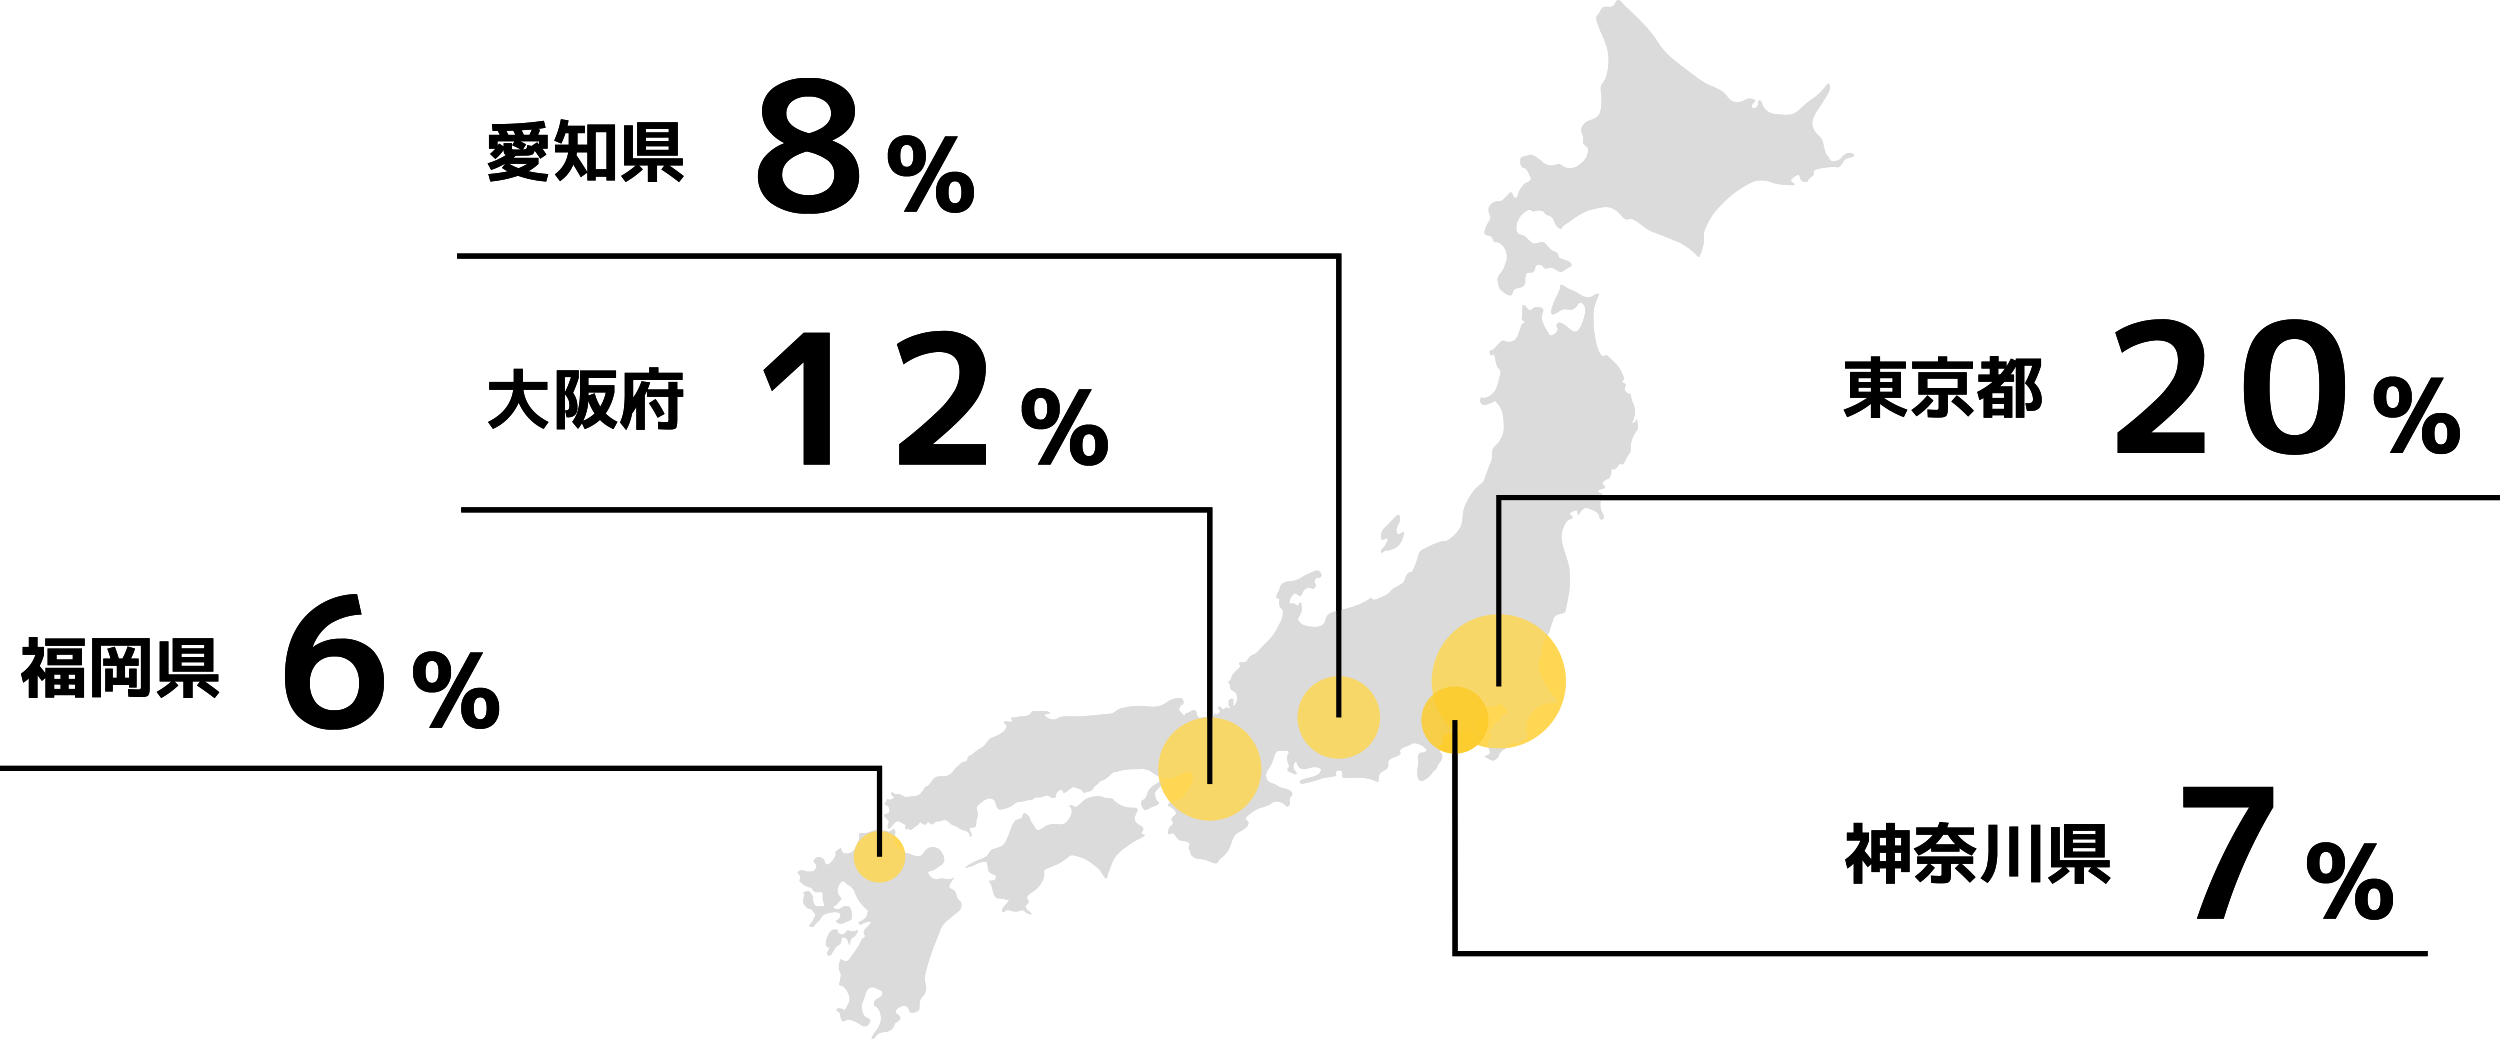 <svg xmlns="http://www.w3.org/2000/svg" width="484.453" height="201.431" viewBox="0 0 484.453 201.431">
  <g id="グループ_7378" data-name="グループ 7378" transform="translate(-171.564 -2960)">
    <path id="パス_35007" data-name="パス 35007" d="M510.438,419.111c-.062.111-.77,1.074-.866.725-.059-.2.166-.55.224-.737a7.805,7.805,0,0,0,.269-1.126,4.475,4.475,0,0,0-.479-2.217,6.643,6.643,0,0,1-.388-1.593.724.724,0,0,1-.737-.219.92.92,0,0,1-.219-1.25c.23-.4-.139-.454-.428-.627-.469-.277-.115-.36.057-.59.19-.256-.135-.833-.236-1.083a6.576,6.576,0,0,0-.84-1.534,12.445,12.445,0,0,0-1.346-1.375c-.216-.206-.711-.844-1.059-.743s-.522.322-.838-.032a2.421,2.421,0,0,1-.215-.293,5.138,5.138,0,0,1-.526-1.152,18.147,18.147,0,0,1-.767-5.509,8.686,8.686,0,0,1,.07-2.09,12.482,12.482,0,0,1,.635-1.924c.062-.145.435-.792.21-.911-.349-.184-1.054.476-1.406.577-1.141.325-2.13-.465-3.078-1.013-.445-.26-.927-.388-1.388-.617a7.174,7.174,0,0,0-1.294-.72c-.279-.07-.189.662-.27.844-.16.369-.308.742-.465,1.109a13.167,13.167,0,0,0-1.172,2.8c-.032.209-.133.909.178.974s.73-.248.983-.387a8.6,8.6,0,0,1,1.034-.533c.582-.212,1.212.121,1.814-.02a1.965,1.965,0,0,0,1.088-.956c.334-.476.733-.431,1.109,0,.672.766.21,2.219-.063,3.075-.2.618-.89,2.5-1.77,2.164-.949-.366-1.576-1.358-2.554-1.674a.6.6,0,0,0-.843.623c.014.224.174.232.248.4a.645.645,0,0,1-.106.507,1.642,1.642,0,0,1-1.04.854c-.476.106-.542-.232-.758-.58a9.6,9.6,0,0,1-1.1-2.168,1.866,1.866,0,0,1-.056-1.147c.1-.366.483-1.165-.01-1.356a2.15,2.15,0,0,0-1.335-.145c-.385.1-.706.526-1.088.576-.261.035-1.093-1.6-1.343-.852a3.448,3.448,0,0,0-.016.969c-.02.4-.061.807-.1,1.212-.016.168-.1.383.023.5.2.184.392.37.585.556-.24.114-.608.172-.7.45-.158.493-.326.981-.51,1.463a3.291,3.291,0,0,1-.61,1.256,1.851,1.851,0,0,1-1.813.5c-.284-.131-.637-.3-.926-.092a4.461,4.461,0,0,0-.536.5c-.354.355-.691.721-1.029,1.1-.187.211-.745.1-.725.457a1.185,1.185,0,0,0,.153.657c.153.184.579-.154.715-.259a20.309,20.309,0,0,0,.51,2.24c.145.455.526.695.7,1.108a1.289,1.289,0,0,1-.057.7,13.751,13.751,0,0,1-.713,2.538,3.207,3.207,0,0,1-1.977,1.876,1.435,1.435,0,0,1-.582.1c-.118-.009-.254-.114-.369-.077-.289.091-.235.643-.163.862.3.907,1.4.436,1.979.182a8.2,8.2,0,0,0,.777-.382c.1-.057.321.263.39.339a4.164,4.164,0,0,1,1.181,2.4,13.394,13.394,0,0,1,.181,2.929,5.914,5.914,0,0,1-1.023,2.37c-.258.375-.644.59-.9.963a1.85,1.85,0,0,0-.322,1.336,4.191,4.191,0,0,1-.485,2.03c-.277.762-.582,1.514-.839,2.284a2.476,2.476,0,0,1-.58,1.194c-.248.195-.5.385-.738.594a8.964,8.964,0,0,0-2.1,2.789,7.276,7.276,0,0,0-.921,2.441,10.863,10.863,0,0,1-.358,2.513A5.892,5.892,0,0,1,474.54,442a2.785,2.785,0,0,1-.951.672c-.312.088-.661.061-.979.12a13.37,13.37,0,0,0-3.329,1.43,2.183,2.183,0,0,0-.988.71,5.143,5.143,0,0,0-.3.958,22.354,22.354,0,0,1-.913,2.4c-.114.25-.188.427-.476.45-.565.042-.786.526-1.01,1.02a4.729,4.729,0,0,1-.379.962,2.615,2.615,0,0,1-.643.414,8.781,8.781,0,0,1-1.253.745,1.8,1.8,0,0,0-.508.466,5.532,5.532,0,0,1-.759.711,16.192,16.192,0,0,1-1.924.865.937.937,0,0,1-.732.158c-.094-.032-.594-.241-.416-.426-1.952,1.523-4.329,2.033-6.637,2.62a6.117,6.117,0,0,0-1.482.513,1.706,1.706,0,0,0-.738,1.126,1.866,1.866,0,0,1-.816,1.2,2.939,2.939,0,0,1-1.409.236,6.493,6.493,0,0,1-1.957-.316,2.148,2.148,0,0,1-.944-.689c-.32-.384-.23-.6-.019-1.011a6.936,6.936,0,0,0,.505-1.046,3.644,3.644,0,0,0-.064-1.162c-.005-.1.038-.316-.042-.39a.253.253,0,0,0-.394.083c-.048.149-.032.465-.254.425a1.838,1.838,0,0,1-.614-.36c-.281-.187-.627.085-.911-.064-.342-.184.214-1.228.342-1.411.164-.229.721-.769.994-.438.243.291.662.584.916.164.216-.355.332-.85.689-1.09a1.72,1.72,0,0,1,.783-.313c.275-.021.427.227.689.243.36.016.78-.657.484-.97a.963.963,0,0,1,.069-.977c.246-.289.767-.059,1.035-.4.282-.358-.083-.93-.4-1.1-.459-.254-1.02.109-1.45.291a14.589,14.589,0,0,0-1.467.686,5.366,5.366,0,0,1-2.594,1.015c-.795-.013-2.005.4-2.082,1.421-.029.373-.3.6-.442.924-.135.3-.4,1.135.157.948.288-.1.185.417.195.617.018.321-.015.886.2,1.142.249.287.634.486.541.948a12.538,12.538,0,0,1-.191,1.244,7.692,7.692,0,0,1-.711,1.375c-.144.275-.25.575-.394.855a12.651,12.651,0,0,1-2.234,2.7c-.4.437-.811.873-1.232,1.293a2.492,2.492,0,0,1-.822.667,1.816,1.816,0,0,0-1.106.819c-.244.37-.345.652-.769.711-.238.034-.826,0-1.015.148-.15.119.071.389.171.441.182.1-.107.418-.171.489-.316.368-.7.649-1.016,1.022a2.81,2.81,0,0,0-.435.658,3.565,3.565,0,0,1-.24.654,1.3,1.3,0,0,1-.425.38c-.116.058-.009.091.058.14.337.251.2.908.411,1.273.241.422.785.466,1.056.876a2.013,2.013,0,0,1,.1,1.424c-.043.2-.387,1.082-.643.948-.106-.054,0-.826-.008-1-.023-.492-.45-.422-.744-.166a.522.522,0,0,0-.179.507c.048.207-.013.417.029.609.033.138.315.153.277.342-.02.114-.436.4-.5.21-.152-.478-.241-.138-.533.038-.45.269-.623-.005-.915-.331-.142-.158-.3,0-.339.176-.064.286.215.355.3.58.112.311-.317.485-.507.653-.354.3-.3.092-.471-.231-.091.244-.217.728-.455.849-.44.226-1.147-.072-1.626-.03-.278.023-.546.119-.823.129s-.334-.168-.483-.365a.538.538,0,0,1-.15-.474c.022-.274-.278-.665-.541-.66-.39,0-.81.442-1.191.553-.119.037-.365-.02-.416.13-.039.109-.014.4-.192.368-.268-.039-.418-.3-.58-.5a6.086,6.086,0,0,1-.461-.479c-.152-.23.355-1.256.567-1.141.308.16.292-.7.215-.836-.307-.528-.768-.471-1.248-.375a4.928,4.928,0,0,0-1.117.289c-.594.267-1.094.71-1.679,1a5.334,5.334,0,0,1-2.863.274,15.736,15.736,0,0,0-2.77-.047,16.715,16.715,0,0,0-1.663.278,4.325,4.325,0,0,0-1.383.432,4.659,4.659,0,0,1-1.026.686,4.444,4.444,0,0,1-.919.109c-1.735.163-3.467.383-5.207.474-.965.052-1.932-.018-2.893.015a4.784,4.784,0,0,0-1.114.135c-.28.082-.485.3-.753.391a2.027,2.027,0,0,1-1.406-.116c-.142-.067-.926-.479-.778-.758s.727.033.91-.21c.149-.192-.2-.337-.315-.37a5.968,5.968,0,0,0-1.507-.106,11.379,11.379,0,0,0-1.193-.008.675.675,0,0,0-.5.284,1.407,1.407,0,0,1-.911.634c-.579.086-1.155.091-1.737.212a4.7,4.7,0,0,1-.671.114c-.168.013-.5-.075-.615.116-.128.216.374.275.284.528-.131.368-1.124.109-1.4.11-.569.005-.048.479.135.654.342.313-.2,1.036-.411,1.269a6.6,6.6,0,0,1-2.065,1.142,3.267,3.267,0,0,0-.762.419,10.894,10.894,0,0,0-.819,1.03,3.576,3.576,0,0,1-1.178.871,7.031,7.031,0,0,0-1.188.938c-.27.227-.9.321-.972.711-.1.577-.254.782-.834.834-.379.034-.642.4-.926.644a10.528,10.528,0,0,0-1.1,1.15,2.448,2.448,0,0,1-1.159.888c-.5.124-1.052.054-1.562.131a1.652,1.652,0,0,0-1,.377c-.3.326-.531.724-.8,1.079a1.752,1.752,0,0,1-.334.363c-.155.116-.371.106-.533.207s-.174.294-.268.45c-.153.236-.34.441-.512.663a1.593,1.593,0,0,1-1.155.637c-.543.067-1.1.15-1.644.2-.486.049-.783-.3-1.228-.461-.361-.124-.795.016-1.126-.124-.152-.064-.207-.259-.375-.291a.267.267,0,0,0-.311.323c.042.382.938.5.349.834-.384.215-.657.43-1.006.1-.109-.1-.231.373-.256.437-.081.19-.306.246-.342.456-.042.256.241.306.407.368a.58.58,0,0,1,.432.474c.112.536.15,1.036-.461,1.15-.168.034-.325-.005-.417.183a.486.486,0,0,0,.2.572c.442.352.853.661.515,1.256-.164.288-.126,1.13.337.767.383-.3.63-.792,1.018-1.111.473-.384.757-.267,1.246.07a3.828,3.828,0,0,0,.73.347c.157.067.006.388,0,.524-.013.172-.01.412.2.384.069-.01.364-.168.392-.138.31.4.619.2.939-.039a7.092,7.092,0,0,1,.821-.634c.342-.181.4-.807.816-.43.346.313.685.521,1,.054.355-.528.494.133.9.222.294.058.706-.509,1.035-.553a3.558,3.558,0,0,0,1.266-.254c.326-.17.871.222,1.117.417a4.9,4.9,0,0,0,.518.456,4.49,4.49,0,0,0,.742.292c.419.158.752.508,1.178.676.33.128.677.187,1,.333.255.115.67.55.542.868-.066.163.541.178.371-.318-.082-.244-.467-.859-.358-1.121.072-.172.815-.207.983-.264.368-.128.207-1.135.368-1.492a2.579,2.579,0,0,0,.09-1.639c-.1-.533-.186-.792.233-1.147.7-.605,1.756-1.589,2.718-1.146.515.24.563.563.7,1.079.09.345.317.982.739.96a6.187,6.187,0,0,0,2.241-.679c.337-.165.547-.457.863-.639.4-.23.825-.116,1.246-.225.313-.083.627-.171.94-.241.2-.045.564-.186.734-.047.1.078.577-.339.656-.4.251-.19.332-.143.652-.13a2.781,2.781,0,0,0,1.156-.181,2.743,2.743,0,0,1,.618-.181c.281-.034.37.119.589.267.274.181,1.069.413,1.141-.12.08-.571.2-.929.758-1.165.3-.129.619-.243.6.192-.034.632.691.116.93-.062.268-.2,1.04-.95,1.382-.7a6.691,6.691,0,0,0,1.052.35.955.955,0,0,1,.431.339c.116.19.178.365.426.337.195-.021.361-.133.552-.173a2.9,2.9,0,0,0,.668-.159c.466-.22.466-.734.883-1.009a4.068,4.068,0,0,0,.91-.834c.128-.152.61-.227.791-.323a6.923,6.923,0,0,0,1.411-1.2,1.657,1.657,0,0,1,.9-.331c.507-.124,1-.272,1.51-.368a15.618,15.618,0,0,1,2.751-.145,4.223,4.223,0,0,1,2.262.291,13.661,13.661,0,0,0,2.5,1.5,4.292,4.292,0,0,0,2.94-.517c.767-.325,1.953-1.214,2.674-.355s-.059,2.2-.6,2.907c-.594.772-1.042,1.913-2.054,2.134a4.8,4.8,0,0,0-1.481.494c-.239.14-.7.508-.26.723a2.809,2.809,0,0,1,1.165.852c.308.427.258.662-.116.965a1.758,1.758,0,0,0-.509.587c-.12.273.02.389.153.609.336.557-.342.73-.565,1.061a2.046,2.046,0,0,0-.327,1.054c-.013.5.387.231.658.133.505-.182.757.422,1,.78a1.445,1.445,0,0,0,1.183.659,2.625,2.625,0,0,1,1.256.388c.368.291-.2.782-.032,1.2a2.841,2.841,0,0,1,.292.6,1.508,1.508,0,0,0,.152.565,1.836,1.836,0,0,0,1.325.7c.421.082.857.1,1.277.2a11.819,11.819,0,0,1,1.212.454,2.16,2.16,0,0,0,1.036.261c.383-.083.514-.733.84-.945a5.167,5.167,0,0,0,1.967-2.607c.3-.844.526-1.912,1.347-2.359.634-.345,1.881-.932,2.077-1.754.095-.39-.269-.623-.476-.862-.241-.279.513-.829.681-.984a6.248,6.248,0,0,1,2.547-1.346,10.6,10.6,0,0,0,1.184-.432c.388-.172.694-.478,1.1-.627a2.378,2.378,0,0,1,2.291.812c.4.34.787-.311.723-.7a2.29,2.29,0,0,1-.058-.743c.049-.246.272-.37.416-.552.341-.45-.192-.965-.561-1.15a10.833,10.833,0,0,0-1.48-.4,10.755,10.755,0,0,1-1.263-.676,6.373,6.373,0,0,1-1.233-.56,1.688,1.688,0,0,1-.457-1.151,1.871,1.871,0,0,1,.445-1.179,8.369,8.369,0,0,0,1.079-2.239,2.67,2.67,0,0,1,.528-1.16c.282-.3.836-.214,1.193-.207.207.005.416.018.62.015.109,0,.308-.067.4,0,.4.277-.152.842-.182,1.145a3.852,3.852,0,0,0,.3,1.5.68.68,0,0,1,.032.56c-.068.129-.219.217-.25.363-.092.411.656.634.9.735.117.051.934.522.854.03-.048-.277-.327-.456-.457-.681a1.1,1.1,0,0,1-.163-.679,1.352,1.352,0,0,1,.251-.618c.126-.21.269-.478.369-.14a2.068,2.068,0,0,0,.594,1.056c.852.681,1.937-.124,2.828-.114.551.005,1.675.129,1.175.968-.374.624-1.271.844-1.9,1.044a7.253,7.253,0,0,0-1.727.494c-.134.081-.475.306-.334.513.166.244.6.176.831.143a25.4,25.4,0,0,0,3.452-.982,13.72,13.72,0,0,1,1.458-.23q.671-.118,1.339-.267a1.289,1.289,0,0,1-.087-.661c.085-.422.694-.442.994-.3.37.171.217.727.27,1.059.053.311.356.3.6.308.845.01,1.692-.042,2.54-.044a9.514,9.514,0,0,1,2.729.43c.265.077.71.365.979.346.243-.02.217-.97.245-1.138.181-1.049,1.466-.854,1.736-1.742.106-.337-.047-.852.106-1.142.191-.355.743-.543,1.071-.691a3.081,3.081,0,0,0,1.2-.656c.2-.258-.259-.373-.011-.726a2.1,2.1,0,0,1,1.2-.749,8.328,8.328,0,0,0,1.232-.572,1.771,1.771,0,0,1,1.132.148,2.913,2.913,0,0,1,1.094.6c.248.212.728.563.273.817a2.085,2.085,0,0,1-.713.249c-.174.028-.313-.064-.455.083-.187.2-.451.694-.315.988a2.9,2.9,0,0,1,0,1.275c-.082.9-.361,2.2.249,2.954.306.378.879.062,1.194-.13A4.3,4.3,0,0,0,470.8,487.6c.294-.424.795-.618.967-1.133a2.192,2.192,0,0,1,.227-.577,6.018,6.018,0,0,0,.441-.5,1.889,1.889,0,0,0,.279-1.2c-.035-.182-.169-.221-.274-.355a1.5,1.5,0,0,1-.256-.639c-.011-.054-.011-.212-.053-.244-.1-.081-.244-.22-.23-.368.046-.445.972-.36.972-.854a2.689,2.689,0,0,1,0-1.049c.163-.43.7-.624,1.078-.769a10.069,10.069,0,0,1,3.392-.375,1.842,1.842,0,0,1,.934.091,1.963,1.963,0,0,1,.709,1.01c.047.347-.311.713-.064,1.069.291.419.5-.36.552-.533.106-.358.447-.336.684-.6.26-.288.129-.308-.08-.6a6.8,6.8,0,0,1-.605-.937c-.19-.4.36-.946.288-1.39-.089-.582.38-.8.8-.984.257-.111.72-.245.572-.561a1.785,1.785,0,0,1-.219-1.026.523.523,0,0,1,.748-.4,1.111,1.111,0,0,0,1.07.124c.4-.13.728-.466,1.165-.466.453,0,1.871,1.32,1.3,1.771-.179.139-.409.144-.6.277a2.26,2.26,0,0,0-.432.471c-.231.318-.431.777-.809.916a3.667,3.667,0,0,0-.61.219c-.187.109-.037.215-.043.383-.025.551-.509.7-.833,1.025-.272.272.2.469.307.792.177.562-.328.86-.537,1.315-.232.51.065,1.16.215,1.66.166.551.212.836-.373,1.056-.1.037-.481.129-.493.279-.013.114.389.249.461.283.358.178.811.541,1.222.44a1.543,1.543,0,0,0,.994-.92,2.025,2.025,0,0,1,.876-1.108,5.643,5.643,0,0,0,.748-.484c.174-.143.159-.227.217-.427.143-.486.93-.339,1.261-.311a2.571,2.571,0,0,0,1.385-.414c.3-.158.93-.408,1.051-.787a2.366,2.366,0,0,0-.1-1,5.13,5.13,0,0,1-.058-1.735,5.482,5.482,0,0,1,2.082-3,5.23,5.23,0,0,1,2.934-.939,9.922,9.922,0,0,1,1-.066c.282,0-.35-.872-.4-.921-.245-.274-.526-.493-.752-.795a13.853,13.853,0,0,1-.77-1.152c-.945-1.549-1.888-3.19-1.68-5.121a2.6,2.6,0,0,1,.484-1.344,7.413,7.413,0,0,1,.3-1.967,5.858,5.858,0,0,1,.589-1.424,5.15,5.15,0,0,0,.641-1.026,14.992,14.992,0,0,1,.61-1.913,3.992,3.992,0,0,1,.454-1.059,2.28,2.28,0,0,1,1.122-.483c.272-.085.766-.171.926-.457a2.59,2.59,0,0,0,.134-.668c.116-.575.241-1.15.332-1.725a17.357,17.357,0,0,0,.26-6.157c-.222-1.051-.571-2.063-.882-3.088a10.686,10.686,0,0,1-.617-2.761,5.568,5.568,0,0,1,.854-2.78,1.366,1.366,0,0,1,.71-.633c.248-.09.8-.244.528-.651-.081-.119-.526-.248-.471-.421.129-.387.783-.6,1.116-.687.257-.067.279-.111.335.153s.115.531.173.8c.308-.441.831-1.362,1.385-1.44a2.485,2.485,0,0,1,1.207.334,3.122,3.122,0,0,1,1.076.561,1.53,1.53,0,0,1,.384.533,5.029,5.029,0,0,0,.121.566.427.427,0,0,0,.807-.254c-.043-.508-.443-.968-.577-1.457a3.754,3.754,0,0,1-.042-1.617c.033-.206-.225-.36-.26-.576s.846-.452.491-.825c-.148-.158-.713-.217-.745-.457-.047-.32.888-.514,1.079-.582.37-.14.4-.282.11-.55-.316-.3-.488-.538-.088-.857a4.451,4.451,0,0,1,1-.553c.153-.063.275-.526.35-.677a2.68,2.68,0,0,0,.125-1.2c.711.466,1.26-.46,1.607-1,.733.576,1.118-.6,1.352-1.14a7.291,7.291,0,0,1,.624-.889c.268-.445.129-1.148.188-1.655a5.72,5.72,0,0,1,.974-2.435c.265-.385.471-.571.417-1.09-.049-.459-.12-.917-.2-1.37m-51.457,34.55c.024-.025.035-.035.035-.035A.1.1,0,0,0,458.98,453.661Zm2.43-11.252c.278-.125.615-.456.726.072.032.162-.111.325-.179.452a6.171,6.171,0,0,1-.424.823c-.2.256-.7.6-.7.964,0,.46.478.119.646-.021.233-.188.432-.129.732-.168a4.782,4.782,0,0,0,1.332-.428,3.444,3.444,0,0,0,1.6-2.3c.058-.225.335-1.107-.116-.8-.126.085-.782.5-.9.363-.675-.8.02-1.611.327-2.427a1.74,1.74,0,0,0-.023-1.125c-.15-.383-.494-.075-.689.1-.735.694-1.365,1.493-2.135,2.148a2.451,2.451,0,0,0-.718,1.371c-.1.407-.12,1.265.517.973m89.979-74.895a2.224,2.224,0,0,0-1.212.795,1.728,1.728,0,0,1-1.073.724c-.383.07-.814.245-1.121-.087-.272-.294-.414-.778-.73-1.025-.2-.15-.275-.562-.342-.788-.134-.432-.243-.872-.349-1.311a3.691,3.691,0,0,0-.306-.968A3.619,3.619,0,0,0,545.5,364a3.424,3.424,0,0,1-1.1-2.211,5.557,5.557,0,0,1,1.089-2.617c.521-.785,1.021-1.586,1.525-2.382.446-.706,1.147-1.737.66-2.629-.159-.289-.447.2-.56.332-.3.35-.6.7-.906,1.049a9.125,9.125,0,0,1-1.928,1.583,22.973,22.973,0,0,0-1.9,1.582,5.248,5.248,0,0,1-1.962,1.346,8.463,8.463,0,0,1-2.6-.039,3.537,3.537,0,0,1-2.152-.641,3.645,3.645,0,0,1-.9-1.186c-.1-.224-.263-1.054-.662-.823-.248.143-.153.747-.276,1-.152.321-.757.691-1.05.345-.227-.26.1-.74.272-.932.086-.092.325-.212.325-.354,0-.195-.325-.289-.455-.332a1.76,1.76,0,0,0-1.4.067,2.7,2.7,0,0,1-1.275.478,2.76,2.76,0,0,1-1.353-.168,3.266,3.266,0,0,1-.877-.8,4.406,4.406,0,0,0-.979-1.047,13.054,13.054,0,0,0-1.824-.953,9.645,9.645,0,0,1-1.646-.753c-1.073-.653-2.08-1.45-3.088-2.21-1.257-.948-2.51-1.909-3.713-2.935a15.214,15.214,0,0,1-2.516-3.145,24.581,24.581,0,0,0-2.685-3.265c-.985-1.018-1.989-2.009-3.026-2.969-.322-.3-.623-.617-.937-.922-.163-.162-.5-.6-.752-.6-.427,0-.657.833-.931,1.087-.451.423-1.011.2-1.54.229-.893.053-.968.844-1.45,1.485a1.126,1.126,0,0,0-.355.867,4.809,4.809,0,0,0,.353,1.261c.462,1.2,1.022,2.358,1.463,3.567a9.247,9.247,0,0,1,.547,3.8,10.032,10.032,0,0,1-.62,2.987c-.255.638-.858,1.022-.888,1.752a11.662,11.662,0,0,0,.137,1.453,11.707,11.707,0,0,1,0,1.63c-.059.9-.149,2.062-.925,2.608-.877.619-2.009.541-2.655,1.548a1.729,1.729,0,0,0-.315,1.227c.061.257.209.485.273.745a3.119,3.119,0,0,1,.048,1.146c-.067.454.331.705.617.948a.991.991,0,0,1,.383.863,3.673,3.673,0,0,1-1.717,2.716,2.744,2.744,0,0,1-2.886.461c-.363-.2-.694-.59-1.133-.577a5.7,5.7,0,0,0-.8.2,2.68,2.68,0,0,1-2.557-.819c-.742-.513-1.66-1.524-2.6-1.068-.369.179-1.247.164-1.39.625a2.192,2.192,0,0,0,.179,1.545c.215.27.565.22.816.416a3.037,3.037,0,0,1,.62,1.052c.1.23.457.747.348,1.013-.145.364-.647.569-.968.694-.364.143-.638.686-.9.97a2.341,2.341,0,0,0-.531,1.06c-.09.307-.227.795-.58.853s-.457-.5-.561-.739c-.125-.287-.379-.454-.619-.177a10.075,10.075,0,0,1-1.266,1.328c-.484.392-.925.157-1.458.325a1.97,1.97,0,0,0-1.251,1.194,2.3,2.3,0,0,0,.172,1.353,1.6,1.6,0,0,1,.177.441,1.675,1.675,0,0,1-.322.821,7.52,7.52,0,0,0-.757,1.632c-.15.526-.206.94.388,1.063.479.1.788.092,1.039.577.13.253.244.727.565.761a2.363,2.363,0,0,1,.548.039,2.792,2.792,0,0,1,1.142.984,3.16,3.16,0,0,1,.464,2.624,4.869,4.869,0,0,1-.2.527,6.5,6.5,0,0,1-.47,1.212c-.263.408-.589.762-.85,1.174a1.518,1.518,0,0,0-.148,1.074,4.765,4.765,0,0,0,.31,1.241c.164.4.374.484.689.727a2.8,2.8,0,0,0,1.252.7c.534.077.557-.284.7-.718.169-.486.555-.594,1-.679a1.988,1.988,0,0,0,1.174-.6c.349-.421.115-.924.21-1.416.063-.352.117-.924.522-.956s.9.076,1.175-.325c.212-.3.166-.807.422-1.066a.993.993,0,0,1,1.131.009c.317.236.337.58.78.569a6.371,6.371,0,0,1,1.124-.131,4,4,0,0,1,1.113.567c.279.154.531.317.839.169a13.6,13.6,0,0,0,1.16-.729c.243-.15.738-.208.675-.594-.077-.481-.478-.653-.862-.788a8.327,8.327,0,0,1-1.357-.522c-.445-.244-.226-.74-.577-.992s-.811-.308-1.141-.614a11.9,11.9,0,0,1-1.172-1.262c-.475-.587-1.634.2-2.231.034-.9-.248-1.293-1.352-2.159-1.6-.335-.1-.8-.13-.982-.493a2.15,2.15,0,0,1-.211-.9,3.834,3.834,0,0,1,1.473-2.934c.481-.426,1.039-.815,1.61-.377a.345.345,0,0,0,.4.076,2.656,2.656,0,0,1,1.226-.125,1.042,1.042,0,0,1,.864.557c.293.4.775.322,1.145.575.682.466.7,1.606,1.377,2.125.222.174.648.392.814.029.075-.162.014-.245.159-.336,1.812-1.146,3.395-2.623,5.487-3.155.543-.136,1.089-.243,1.635-.345A4.6,4.6,0,0,1,505,378.03a4.139,4.139,0,0,1,2.169,1.343c.46.484.869,1.157,1.592,1.006a1.327,1.327,0,0,1,.887-.005,5.555,5.555,0,0,1,1.026.6c.684.47,1.319,1.015,2.019,1.462a8.1,8.1,0,0,0,1.357.56c1.539.6,3.063,1.243,4.6,1.85a12.719,12.719,0,0,1,3.625,2.744c.246.224.378-.188.457-.4a12.9,12.9,0,0,0,.62-2.073c.153-.8-.08-1.626.147-2.423a13.128,13.128,0,0,1,3.3-5.128,19.933,19.933,0,0,1,5.6-4.21,4.315,4.315,0,0,1,2.048-.519,5.67,5.67,0,0,1,1.629.2,13.18,13.18,0,0,0,1.338.443,15.848,15.848,0,0,0,2.785.27c.14,0,.907.076.764-.211-.126-.254-.733-.427-.647-.744.1-.373,1.346-1.386,1.631-.859.135.263.08.575.284.819a1.168,1.168,0,0,0,1.219.327c.128-.078.086-.2.157-.3a3.066,3.066,0,0,1,.457-.51c.217-.19.5-.288.614-.586.087-.214-.027-.436.042-.627s.277-.268.43-.33a5.609,5.609,0,0,1,1.3-.294,13.71,13.71,0,0,1,2.468-.221c.221.013.456.152.658.025a3.24,3.24,0,0,0,.85-1.006,1.39,1.39,0,0,1,.558-.58c.364-.164.768-.229,1.141-.359,1.059-.37-.2-.85-.724-.772M378.857,512.146c-.138-.408-.28-.815-.414-1.219-.077-.227-.115-.4-.326-.528a3.813,3.813,0,0,1-.872-.5c-.344-.365.689-1.639.906-1.924a4.6,4.6,0,0,1-.963.246c-.634.089-1.2-.2-1.848-.059a1.666,1.666,0,0,1-1.645-.244,2.288,2.288,0,0,1-.676-1.121,8.028,8.028,0,0,0,1.13-.286,7.791,7.791,0,0,0,1.01-.721c.4-.262.853-.49,1.01-1a2.049,2.049,0,0,0-.331-1.528,2.027,2.027,0,0,0-2.436-1.145,2.177,2.177,0,0,0-1.046.815c-.195.254-.4.673-.71.787-.81.3-1.579-.217-2.322-.44a4.607,4.607,0,0,1-1.227-.451,5.564,5.564,0,0,1-1.13-.978,1.719,1.719,0,0,1-.456-1.325c.034-.488.34-1.334.138-1.794-.184-.412-.706.1-.884.23-.373.277-.586-.059-.967-.094-.193-.018-.512.114-.632-.121-.067-.125-.047-.345-.238-.336a3.93,3.93,0,0,0-1.01.321c-.39.131-.777.258-1.161.39a3.438,3.438,0,0,1-1.2.207c-.173,0-.643-.13-.754.064-.183.313-.059.795-.114,1.15a6.115,6.115,0,0,1-.613,1.419,2.02,2.02,0,0,1-.7,1.009,2.079,2.079,0,0,1-1.421.277c-.529-.046-.673-.569-.748-1.054a3.93,3.93,0,0,0-.994.71c-.183.256.066.558-.04.733a5.9,5.9,0,0,1-.843,1.291c-.225.192-.569.505-.879.488s-.423-.6-.462-.855a2.051,2.051,0,0,0-1-.637,1.266,1.266,0,0,0-1,.575c-.165.293-.083.318.1.577.083.119.392.422.382.572a1.418,1.418,0,0,1-.605,1.036,2.282,2.282,0,0,1-.787.095,2.434,2.434,0,0,1-.542-.023c-.215-.044-.378-.19-.6-.22-.27-.032-1.305.047-1.083.57.081.2.3.256.387.442a1.2,1.2,0,0,1,.01.656c-.047.267-.163.354.034.524q.39.328.787.666a4.208,4.208,0,0,0,1.367.5c.068.023.116.149.154.212a2,2,0,0,0,.478.546c.368.259.93.015,1.338.086.355.064.246.74.243,1a4.388,4.388,0,0,0,.27,1.31.888.888,0,0,1,.063.457c-.04.109-.366-.033-.444-.042a6.639,6.639,0,0,0-.9.039c-.479-.008-.684-.432-.807-.869-.1-.358.026-.79-.131-1.108a4.014,4.014,0,0,0-.622-.855c-.157-.178-.236-.111-.469-.064-.174.034-.619.072-.718.259-.044.077.145.16.174.212a.764.764,0,0,1-.039.6c-.093.254-.177.325-.148.589.019.191-.02.625.1.773.186.226.37.456.556.684.224.28.756.2,1.007.469.163.166.235.389.426.528a.644.644,0,0,1,.22.544,1.258,1.258,0,0,1-.239.625,7.337,7.337,0,0,1-.615,1c-.058.081-.236.2-.251.3-.027.192.3.3.421.323.446.086.653-.427.891-.73a2.09,2.09,0,0,1,.392-.308,2.9,2.9,0,0,0,.466-.574c.259-.355.517-.809.943-.9a5.931,5.931,0,0,1,1.967-.379c.394.049,1.031.14.935.7a1.211,1.211,0,0,1-.769.921c-.368.176.43.577.533.6a1.311,1.311,0,0,0,1.061-.2c.342-.173.737-.277,1.07-.459.445-.251.349-1.118.263-1.533-.083-.39-.216-.925-.585-1.123a1.4,1.4,0,0,0-1.372.257,1.264,1.264,0,0,1-1.363.129c-.574-.358.083-.476.336-.684.35-.279.572-.72.932-.977.258-.183-.306-.758-.4-.913a1.84,1.84,0,0,1-.155-1.574c.138-.373.63-1.24,1.1-1.116a1.016,1.016,0,0,1,.411.341,2.464,2.464,0,0,0,.569.443,2.479,2.479,0,0,1,1.162,1.406A7.579,7.579,0,0,0,361.076,514c.043.044.378.339.364.4-.078.3-.158.609-.238.915-.135.536-.834.9-1.279,1.136-.3.158-.446.226-.117.515.184.163.325.018.538-.069a3.9,3.9,0,0,1,1.39-.461c.452.01.12.518-.042.7-.356.394-.936.705-1.073,1.276-.09.387.414.754.14,1.107-.135.181-.478.21-.555.4a10.434,10.434,0,0,1-1.2,2.188c-.279.39-.555.781-.843,1.16-.2.259-.467.733-.788.828a1.827,1.827,0,0,1-1.274-.39,13.659,13.659,0,0,0-.3,1.39,2.391,2.391,0,0,0,.355,1.416,1.382,1.382,0,0,1-.02.723,10.773,10.773,0,0,1-.275,1.284c-.086.379.6.368.8.521a3.43,3.43,0,0,1,.883,1.222,2.314,2.314,0,0,1,.248,1.771,17.719,17.719,0,0,1-.883,1.626,1.915,1.915,0,0,0-1.253-.385c-.181.04-.366.21-.275.422.1.245.423.2.547.466.22.471.152,1.106.5,1.516.251.291.695-.1.968-.171a1.943,1.943,0,0,1,1.159.187,8.449,8.449,0,0,1,1.536.8,1.078,1.078,0,0,0,1.274.086,1.535,1.535,0,0,0,.509-.979c-.044-.352-.657-.479-.881-.642a1.9,1.9,0,0,1-.634-1.051,3.669,3.669,0,0,1-.158-1.179,2.314,2.314,0,0,1,.334-.941c.4-.883.419-2.238,1.438-2.553a1.26,1.26,0,0,1,1.126.22c.334.187,1.093.3,1.128.79.072,1-1.09.982-1.478,1.595a1.161,1.161,0,0,0-.082.9c.091.124.251.139.375.212a1.379,1.379,0,0,1,.368.388,3.246,3.246,0,0,1,.262,3.138,5.946,5.946,0,0,1-.66,1.157,4.9,4.9,0,0,0-.77,1.148c-.093.241-.2.718.168.436a6.7,6.7,0,0,0,.85-.863c.533-.582,1.434-.388,2.116-.639a2.073,2.073,0,0,0,1.026-.834c.114-.173.232-.724.4-.818a2.309,2.309,0,0,0,.788-.6c.361-.484-.147-.836-.5-1.084-.993-.705.733-1.574,1.328-1.589a.866.866,0,0,1,.852.522c.125.273.159.633.47.747a1.746,1.746,0,0,0,1.454-.355c.365-.323.178-1.059.238-1.5a2.544,2.544,0,0,1,.665-1.311,2.136,2.136,0,0,0,.6-1.722c-.044-.476-.212-.93-.24-1.409a5.766,5.766,0,0,1,.164-1.455,42.632,42.632,0,0,1,2.09-6.278c.251-.668.514-1.333.757-2.006a4.713,4.713,0,0,1,1.552-1.937c.388-.333.778-.67,1.172-.994.416-.339,1.037-.632,1.227-1.188a1.682,1.682,0,0,0,.077-1.127,2.019,2.019,0,0,0-.634-.632m-22.651,8.348a3.319,3.319,0,0,1,.2-.95c.019-.069.456.034.51.049.617.155.652.9.9,1.432.066-.21.134-.424.2-.639a2.224,2.224,0,0,1,.2-.639,2.486,2.486,0,0,0,1.291-1.5c.076-.267-.392.005-.5.027a2.011,2.011,0,0,1-.8.077c-.229-.072-.454-.141-.684-.21-.078-.023-.431.4-.5.456s-.34.409-.431.4a2.227,2.227,0,0,1-.641-.164c-.361-.163-.274-.31-.359-.632-.069-.272-.5-.22-.687-.191-.9.141-1.179,1.051-1.478,1.836-.259.672-.306,1.747.657,1.61a6.9,6.9,0,0,0-.546,1.066c-.139.526.529.679.79.317a10.241,10.241,0,0,1,.939-1.471c.208-.207.931-.526.931-.873m58.571-20.924c-.54-.081-.327-.449-.075-.769.335-.427-.255-.841-.564-1a1.734,1.734,0,0,1-1-1.046c-.136-.6.3-1.2.486-1.73.2-.57-.307-.634-.721-.627a5.584,5.584,0,0,1-1.54-.153,4.946,4.946,0,0,1-2.11-1.126c-.138-.135-.221-.334-.4-.422a1.681,1.681,0,0,0-.609-.126,7.286,7.286,0,0,1-.781-.081c-.277-.052-.518-.19-.79-.254a5.1,5.1,0,0,0-2.721.35c-.695.248-1.186.97-1.784,1.395-.186.135-.515.368-.742.195a1.224,1.224,0,0,0-.689-.259c-.163-.005-.346.083-.181.259.8.852.206,1.939-.377,2.665a1.818,1.818,0,0,1-1.063.768c-.561.1-1.112-.087-1.673-.037a3.484,3.484,0,0,0-1.651.443c-.3.192-.612.385-.926.57s-.529.351-.809-.014c-.3-.383-.565-.818-.836-1.217a2.357,2.357,0,0,1-.326-.613,1.432,1.432,0,0,0-.224-.614c-.172-.217-.643-.686-.949-.644-.249.035-.339.553-.375.763-.021.111-.591.316-.689.36-.259.128-.622.192-.8.441a6.513,6.513,0,0,0-.769,1.555,18.021,18.021,0,0,1-.695,1.789c-.341.678-.594,1.261-1.284,1.545-.373.155-.757.288-1.14.414a1.431,1.431,0,0,0-.756.365,5.33,5.33,0,0,0-.575.878c-.112.195-.4.316-.581.427-.541.328-1.183.486-1.75.763a12.889,12.889,0,0,0-1.52.8c-.077.049-.711.536-.334.45s.764-.217,1.128-.336a12.594,12.594,0,0,0,1.219-.572,3.66,3.66,0,0,1,1.194-.246c.163-.013.4-.062.481.123a2.93,2.93,0,0,1,.181.862,2.3,2.3,0,0,0,.148.8,1.8,1.8,0,0,0,.743.6c.177.1.546.134.652.331a.773.773,0,0,1-.148.772,2.083,2.083,0,0,1-1.233.149,7.12,7.12,0,0,1,.662,1.272c.2.758.262,1.995,1.132,2.164a10.214,10.214,0,0,1,2.143.363c-.086.388-.724.891-.953,1.219-.147.207-.481.632-.373.921.135.355.719-.126.9-.2.3-.124.8.112,1.1.184a2.251,2.251,0,0,0,1.13.018c.288-.067.571-.141.854-.227.088-.029.652.489.758.548.073.052,1.064.5.935.168-.145-.364-.627-.507-.847-.828-.13-.189-.414-.486-.249-.694.342-.426.841-.754.351-1.282-.566-.6,1.1-1.473,1.416-1.755a4.877,4.877,0,0,0,1.327-1.535,3.151,3.151,0,0,0,.474-1.989c-.14-.551.819-.767,1.131-.925.421-.21.85-.336,1.27-.526a7.885,7.885,0,0,0,1.755-1.059,8.093,8.093,0,0,1,.893-.66c.384-.234.777-.029,1.179.075a7.533,7.533,0,0,1,2.318.93,23.325,23.325,0,0,1,1.884,1.409c.625.519.853,1.395,1.457,1.908.368.313.356-.456.448-.71.262-.711.524-1.419.8-2.12a5.039,5.039,0,0,1,1.111-1.792,12.539,12.539,0,0,1,1.682-1.429,23.044,23.044,0,0,1,2.342-1.488,7.123,7.123,0,0,0,1.146-.6c.25-.2-.052-.269-.225-.3m3.914-10.564c-.328-.119-.7.246-.932.437-.384.311-.831.5-1.209.826a2.957,2.957,0,0,0-.79.926c-.148.332-.235.69-.384,1.021-.124.269-.3.575-.6.644-.342.078-.419.437-.378.762.048.422.436,1.3.9,1.193a3.912,3.912,0,0,0,.922-.455c.358-.2.763-.229,1.118-.422.125-.071.691-.454.414-.653a1.25,1.25,0,0,1-.54-.815,2.943,2.943,0,0,1-.2-.782,1.788,1.788,0,0,1,.518-.859c.217-.254,1.812-1.593,1.16-1.823" transform="translate(-21.675 2622.126)" fill="#dbdbdb"/>
    <path id="パス_35030" data-name="パス 35030" d="M13,0A13,13,0,1,1,0,13,13,13,0,0,1,13,0Z" transform="translate(448.999 3079.032)" fill="#ffd54d" opacity="0.8"/>
    <path id="パス_35031" data-name="パス 35031" d="M10,0A10,10,0,1,1,0,10,10,10,0,0,1,10,0Z" transform="translate(395.999 3099.032)" fill="#ffd54d" opacity="0.8"/>
    <path id="パス_35032" data-name="パス 35032" d="M6.5,0A6.5,6.5,0,1,1,0,6.5,6.5,6.5,0,0,1,6.5,0Z" transform="translate(446.999 3093.032)" fill="#fcca27" opacity="0.82"/>
    <path id="パス_35033" data-name="パス 35033" d="M8,0A8,8,0,1,1,0,8,8,8,0,0,1,8,0Z" transform="translate(422.999 3091.032)" fill="#ffd54d" opacity="0.8"/>
    <path id="パス_35046" data-name="パス 35046" d="M5,0A5,5,0,1,1,0,5,5,5,0,0,1,5,0Z" transform="translate(336.999 3121.032)" fill="#ffd54d" opacity="0.82"/>
    <path id="パス_35034" data-name="パス 35034" d="M-16.315-5.746h2.431V-6.5h-2.431Zm2.431,1.885v-.793h-2.431v.793Zm1.768,0h2.431v-.793h-2.431Zm-1.768,2.34a18.356,18.356,0,0,1-4.6,2.574L-19.175-.39a18.637,18.637,0,0,0,4.6-2.3H-17.94V-7.709h4.056v-.65h-5.005V-9.711h5.005V-10.7h1.768v.988h5.005v1.352h-5.005v.65H-8.06v5.018h-3.367a18.636,18.636,0,0,0,4.6,2.3l-.689,1.443a18.356,18.356,0,0,1-4.6-2.574v2.73h-1.768Zm4.2-4.225V-6.5h-2.431v.754Zm6.734,1.157h5.9V-6.4h-5.9Zm1.17,2.418A13.779,13.779,0,0,1-5.044.884l-1-1.2a14.19,14.19,0,0,0,3.107-2.86ZM1.7-1.963l1.053-1.2A24.544,24.544,0,0,1,6.058-.2L4.953.936A26.579,26.579,0,0,0,1.7-1.963ZM5.889-9.711V-8.32H-5.889V-9.711H-.884V-10.7H.884v.988Zm-6.9,10.842q-.663,0-1.846-.065L-2.938-.416q1.079.065,1.612.065A.884.884,0,0,0-.832-.429a.959.959,0,0,0,.078-.52V-3.315H-4.68V-7.644H4.68v4.329H1.014V-1q0,.533-.019.839a2.39,2.39,0,0,1-.1.572A1.082,1.082,0,0,1,.7.8a.839.839,0,0,1-.364.208,2.179,2.179,0,0,1-.546.1Q-.507,1.131-1.014,1.131ZM12.1-8.359H10.79v1.17h.377A12.031,12.031,0,0,0,12.1-8.359ZM9.62-2.665H11.9V-3.6H9.62Zm0,1.17v.949H11.9V-1.5Zm8.112-4.082a4.412,4.412,0,0,1,1.079,1.443,3.972,3.972,0,0,1,.39,1.7A2.541,2.541,0,0,1,18.72-.7a1.986,1.986,0,0,1-1.534.527h-.832l-.3-1.456h.286A1.73,1.73,0,0,0,17.3-1.8a.9.9,0,0,0,.227-.735,4.584,4.584,0,0,0-1.547-2.977,16.877,16.877,0,0,0,1.417-3.419h-1.56V1.17H14.2V-8.788a14.972,14.972,0,0,1-1.04,1.6h.689v1.378H12q-.6.624-.923.91h2.431V1.17H11.9V.689H9.62V1.17H7.956V-2.665q-.442.234-.806.416L6.721-3.835A14.252,14.252,0,0,0,9.75-5.811h-2.8V-7.189h2.21v-1.17H7.54V-9.711H9.165v-1.053h1.677v1.053h1.534v.949a11.938,11.938,0,0,0,.871-1.534l.949.4v-.377h4.888v1.339A20.838,20.838,0,0,1,17.732-5.577Z" transform="translate(547.999 3039.78)"/>
    <path id="パス_35047" data-name="パス 35047" d="M-32.075-3.955a88.184,88.184,0,0,0,7.368-6.283,18.84,18.84,0,0,0,3.448-4.217,7.481,7.481,0,0,0,.875-3.5q0-3.885-4.165-3.885a12.744,12.744,0,0,0-6.685,2.415l-1.295-3.92a14.406,14.406,0,0,1,4.077-1.873,16.3,16.3,0,0,1,4.6-.682,9.193,9.193,0,0,1,6.317,1.977,6.953,6.953,0,0,1,2.222,5.478,11.067,11.067,0,0,1-2.083,6.335q-2.083,3.045-8.137,8.085v.07h10.255V0h-16.8Zm26.9-18.83Q-2.745-25.9,2.19-25.9t7.368,3.115q2.432,3.115,2.432,10.01T9.558-2.765Q7.125.35,2.19.35T-5.177-2.765Q-7.61-5.88-7.61-12.775T-5.177-22.785ZM-1.45-5.565a3.912,3.912,0,0,0,3.64,2.1,3.912,3.912,0,0,0,3.64-2.1q1.19-2.1,1.19-7.21t-1.19-7.21a3.912,3.912,0,0,0-3.64-2.1,3.912,3.912,0,0,0-3.64,2.1q-1.19,2.1-1.19,7.21T-1.45-5.565ZM28.67-14.6h2.46L23.13,0H20.67Zm-.8,7.9a3.491,3.491,0,0,1,2.7-1.04,3.491,3.491,0,0,1,2.7,1.04,4.176,4.176,0,0,1,.96,2.94,4.138,4.138,0,0,1-.96,2.93A3.509,3.509,0,0,1,30.57.2a3.509,3.509,0,0,1-2.7-1.03,4.138,4.138,0,0,1-.96-2.93A4.176,4.176,0,0,1,27.87-6.7Zm-9.34-7.07a3.509,3.509,0,0,1,2.7-1.03,3.542,3.542,0,0,1,2.71,1.03,4.111,4.111,0,0,1,.97,2.93,4.148,4.148,0,0,1-.97,2.94,3.524,3.524,0,0,1-2.71,1.04,3.491,3.491,0,0,1-2.7-1.04,4.176,4.176,0,0,1-.96-2.94A4.138,4.138,0,0,1,18.53-13.77ZM29.31-3.76q0,2.12,1.26,2.12t1.26-2.12q0-2.14-1.26-2.14T29.31-3.76ZM21.23-8.7q1.28,0,1.28-2.14,0-2.12-1.28-2.12-1.26,0-1.26,2.12Q19.97-8.7,21.23-8.7Z" transform="translate(613.999 3047.78)"/>
    <path id="パス_35008" data-name="パス 35008" d="M1374.5,10945.5l.031,45.259H1563" transform="translate(-921.001 -7845.968)" fill="none" stroke="#000" stroke-width="1"/>
    <path id="パス_35035" data-name="パス 35035" d="M-16.237-3.159h1.222V-4.784h-1.222Zm-2.951-1.625v1.625h1.235V-4.784Zm1.235-2.925h-1.235v1.534h1.235Zm1.716,0v1.534h1.222V-7.709Zm-6.318-.962h1.3V-7.15a12.22,12.22,0,0,1-.9,2.015q.936,1.092,1.378,1.677V-9.139h2.821v-1.43h1.716v1.43h2.847v8.1h-1.625v-.741h-1.222v2.99h-1.716v-2.99h-1.235v.741h-1.586V-2.652l-.741.663q-.611-.858-1.04-1.4v4.6h-1.664V-2.717a7.834,7.834,0,0,1-1.222.988l-.429-1.755A7.745,7.745,0,0,0-22.906-7.15h-2.639V-8.671h1.326v-1.9h1.664Zm15.665.39A10.009,10.009,0,0,1-8.437-6.4h3.965A10.283,10.283,0,0,1-5.967-8.281Zm5.811,4.225v1.417H-3.315A34.542,34.542,0,0,1-.611-.052L-1.716,1.014a39.107,39.107,0,0,0-2.9-2.769l.9-.884H-5.395V-.858A9.229,9.229,0,0,1-5.44.221a.98.98,0,0,1-.28.585.986.986,0,0,1-.591.28,9.566,9.566,0,0,1-1.1.045q-.65,0-1.781-.065L-9.269-.351q1.04.065,1.534.065a1.09,1.09,0,0,0,.488-.058q.071-.059.071-.41V-2.639h-2.3l.962.741A12.332,12.332,0,0,1-11.336.936l-1.04-1.105A12.446,12.446,0,0,0-9.8-2.639h-2.119V-4.056Zm-10.569-.2-.936-1.339A9.5,9.5,0,0,0-8.84-8.281h-3.25v-1.4h4.1a8.3,8.3,0,0,0,.416-1.053l1.755.156a8.96,8.96,0,0,1-.312.9H-.91v1.4H-4.134A9.068,9.068,0,0,0-.416-5.59l-.936,1.339A9.806,9.806,0,0,1-3.731-5.707v.7h-5.46v-.741A10.716,10.716,0,0,1-11.648-4.251ZM10.179.936V-10.2h1.742V.936ZM5.954-.2V-9.854h1.69V-.2ZM1.911-10.2H3.6v5.161a12.128,12.128,0,0,1-.442,3.575A6.929,6.929,0,0,1,1.716,1.066L.364.143A6.247,6.247,0,0,0,1.586-2.164a14.428,14.428,0,0,0,.325-3.53ZM18.226-3.887h-1.69v-6.461H24.4v6.461Zm0-1.807v.7h4.433v-.7Zm0-1.69V-6.7h4.433v-.689Zm0-1h4.433v-.663H18.226Zm7.15,5.044v1.365H22.737Q24.219-.962,25.571.1l-.923,1.157Q23.023-.026,21.229-1.2l.611-.78H20.384v3.2H18.616v-3.2H16.874l.754.767A17.73,17.73,0,0,1,14.3,1.235L13.429.052A18.236,18.236,0,0,0,16.3-1.976H14.014V-9.737H15.7v6.4Z" transform="translate(554.999 3130.032)"/>
    <path id="パス_35048" data-name="パス 35048" d="M-19.335-25.55h17.4V-21.6A97.743,97.743,0,0,0-11.53,0h-5.18A103.363,103.363,0,0,1-6.63-21.49v-.1H-19.335ZM15.72-14.6h2.46L10.18,0H7.72Zm-.8,7.9a3.491,3.491,0,0,1,2.7-1.04,3.491,3.491,0,0,1,2.7,1.04,4.176,4.176,0,0,1,.96,2.94,4.138,4.138,0,0,1-.96,2.93A3.509,3.509,0,0,1,17.62.2a3.509,3.509,0,0,1-2.7-1.03,4.138,4.138,0,0,1-.96-2.93A4.176,4.176,0,0,1,14.92-6.7ZM5.58-13.77a3.509,3.509,0,0,1,2.7-1.03,3.542,3.542,0,0,1,2.71,1.03,4.111,4.111,0,0,1,.97,2.93,4.148,4.148,0,0,1-.97,2.94A3.524,3.524,0,0,1,8.28-6.86,3.491,3.491,0,0,1,5.58-7.9a4.176,4.176,0,0,1-.96-2.94A4.138,4.138,0,0,1,5.58-13.77ZM16.36-3.76q0,2.12,1.26,2.12t1.26-2.12q0-2.14-1.26-2.14T16.36-3.76ZM8.28-8.7q1.28,0,1.28-2.14,0-2.12-1.28-2.12-1.26,0-1.26,2.12Q7.02-8.7,8.28-8.7Z" transform="translate(613.999 3138.032)"/>
    <path id="パス_35022" data-name="パス 35022" d="M-12.961-1.43a8.692,8.692,0,0,0,1.729-.858h-3.549A11.085,11.085,0,0,0-12.961-1.43Zm-.767-5.226h-3.3v.91l.312-.468.884.585v-.65h1.586v.741a.87.87,0,0,0,.052.4q.052.072.325.084.221.013.884.013h.533q-.845-.455-1.729-.845Zm4.758.624v-.624h-3.692q.6.286,1.17.6l-.624,1A1.231,1.231,0,0,0-11.44-5.2a1.4,1.4,0,0,0,.169-.7l.845.156,1.092-.715a2.486,2.486,0,0,0,.175.221Q-9.035-6.1-8.97-6.032ZM-13.559-7.9q-.065-.143-.4-.819l-1.352.039q.065.13.188.39t.188.39Zm2.73,0q.234-.481.468-1.04-1.105.091-2,.143.065.13.137.28t.156.332q.084.182.136.286Zm-7.28-2.106a61.519,61.519,0,0,0,10.062-.624l.338,1.352q-.988.169-1.651.234l.585.169q-.156.4-.4.975h1.859v2.678H-8.346q.416.546.793,1.157l-1.183.793q-.611-.962-1.118-1.612a1.057,1.057,0,0,1-.41.786,2.864,2.864,0,0,1-1.19.2q-.806.026-1.482.026h-.546q-.312.286-.481.429H-9.1v1.157a8.23,8.23,0,0,1-1.95,1.43A23.666,23.666,0,0,0-7.189-.3l-.4,1.443A21.2,21.2,0,0,1-13.065.026a23.658,23.658,0,0,1-5.343,1.118l-.4-1.443a29.59,29.59,0,0,0,3.77-.52A10.675,10.675,0,0,1-16.159-1.5l.624-.793h-.1a13.291,13.291,0,0,1-2.626,1.183l-.689-1.261A14.5,14.5,0,0,0-15.353-4a.578.578,0,0,1-.384-.319,1.913,1.913,0,0,1-.1-.708,7.5,7.5,0,0,1-1.612,1.794L-18.473-4.2A8.358,8.358,0,0,0-17.42-5.226h-1.261V-7.9h2.106l-.188-.377-.188-.377q-.169,0-.5.006t-.514.007Zm20.1,8.775H4.1V-8.424H1.989Zm-3.64-3.276a4.355,4.355,0,0,1-.1.533Q-.442-2.041.39-.637V-4.511Zm-4.225,0V-5.98h2.652V-8.229h-.637a16.832,16.832,0,0,1-.806,2.015l-1.378-.572a17.467,17.467,0,0,0,1.3-4.147l1.469.234q-.052.39-.208,1.04H-.1v1.43h-1.43V-5.98H.39V-9.906H5.746V.936H4.1V.2H1.989V.936H.39V-.6L-.884.3q-.78-1.365-1.456-2.457A7.181,7.181,0,0,1-4.914,1.079l-1-1.326A6.324,6.324,0,0,0-3.328-4.511Zm17.6.624h-1.69v-6.461H17.9v6.461Zm0-1.807v.7h4.433v-.7Zm0-1.69V-6.7h4.433v-.689Zm0-1h4.433v-.663H11.726Zm7.15,5.044v1.365H16.237Q17.719-.962,19.071.1l-.923,1.157Q16.523-.026,14.729-1.2l.611-.78H13.884v3.2H12.116v-3.2H10.374l.754.767A17.73,17.73,0,0,1,7.8,1.235L6.929.052A18.236,18.236,0,0,0,9.8-1.976H7.514V-9.737H9.2v6.4Z" transform="translate(284.999 2994.032)"/>
    <path id="パス_35023" data-name="パス 35023" d="M-17.375-24.133A10.9,10.9,0,0,1-10.76-25.9a10.9,10.9,0,0,1,6.615,1.767A5.511,5.511,0,0,1-1.765-19.5q0,3.675-4.375,5.67v.07Q-.96-11.8-.96-7A6.412,6.412,0,0,1-3.55-1.645a11.566,11.566,0,0,1-7.21,2,11.566,11.566,0,0,1-7.21-2A6.412,6.412,0,0,1-20.56-7a5.677,5.677,0,0,1,1.278-3.588,9.188,9.188,0,0,1,3.8-2.677v-.07a8.2,8.2,0,0,1-3.15-2.625,6.058,6.058,0,0,1-1.12-3.535A5.511,5.511,0,0,1-17.375-24.133Zm6.72,8.943q4.27-1.26,4.27-3.815A2.921,2.921,0,0,0-7.54-21.42a5.083,5.083,0,0,0-3.22-.91,4.946,4.946,0,0,0-3.168.91,2.938,2.938,0,0,0-1.137,2.415Q-15.065-16.38-10.655-15.19Zm-.49,3.5q-4.725,1.435-4.725,4.445a3.535,3.535,0,0,0,1.4,2.923,5.828,5.828,0,0,0,3.71,1.1A5.607,5.607,0,0,0-7.1-4.323,3.588,3.588,0,0,0-5.755-7.245,3.363,3.363,0,0,0-6.927-9.887,10.558,10.558,0,0,0-11.145-11.69ZM15.72-14.6h2.46L10.18,0H7.72Zm-.8,7.9a3.491,3.491,0,0,1,2.7-1.04,3.491,3.491,0,0,1,2.7,1.04,4.176,4.176,0,0,1,.96,2.94,4.138,4.138,0,0,1-.96,2.93A3.509,3.509,0,0,1,17.62.2a3.509,3.509,0,0,1-2.7-1.03,4.138,4.138,0,0,1-.96-2.93A4.176,4.176,0,0,1,14.92-6.7ZM5.58-13.77a3.509,3.509,0,0,1,2.7-1.03,3.542,3.542,0,0,1,2.71,1.03,4.111,4.111,0,0,1,.97,2.93,4.148,4.148,0,0,1-.97,2.94A3.524,3.524,0,0,1,8.28-6.86,3.491,3.491,0,0,1,5.58-7.9a4.176,4.176,0,0,1-.96-2.94A4.138,4.138,0,0,1,5.58-13.77ZM16.36-3.76q0,2.12,1.26,2.12t1.26-2.12q0-2.14-1.26-2.14T16.36-3.76ZM8.28-8.7q1.28,0,1.28-2.14,0-2.12-1.28-2.12-1.26,0-1.26,2.12Q7.02-8.7,8.28-8.7Z" transform="translate(338.999 3001.032)"/>
    <path id="パス_35009" data-name="パス 35009" d="M1352,10945v-89.407H1181.146" transform="translate(-921.001 -7845.968)" fill="none" stroke="#000" stroke-width="1"/>
    <path id="パス_35024" data-name="パス 35024" d="M-18.629-6.5V-8.021h4.745v-2.548h1.768v2.548h4.745V-6.5h-4.654q.572,4.121,4.888,6.24l-.949,1.339A9.114,9.114,0,0,1-10.933-.988,10.316,10.316,0,0,1-12.922-4.03,10.083,10.083,0,0,1-14.969-.988a9.456,9.456,0,0,1-2.944,2.067L-18.863-.26q4.316-2.119,4.888-6.24ZM-1.287-8.97v.13A22.718,22.718,0,0,1-2.392-5.915a4.567,4.567,0,0,1,.845,2.769A2.127,2.127,0,0,1-2-1.638a1.876,1.876,0,0,1-1.41.468h-.221l-.3-1.339h.1A.711.711,0,0,0-3.243-2.7a1.388,1.388,0,0,0,.15-.786A2.955,2.955,0,0,0-3.27-4.55a4.531,4.531,0,0,0-.708-1.118V1.17h-1.56V-10.27h4.251Zm-1.5,0h-1.2v3A17.214,17.214,0,0,0-2.782-8.97ZM1.807-1.911A10.246,10.246,0,0,1,.559-4.394a9.862,9.862,0,0,1-1,3.926A7.764,7.764,0,0,0,1.807-1.911ZM2.886-3.237A8.936,8.936,0,0,0,3.965-5.98H.585v.611l1.222-.455A9.99,9.99,0,0,0,2.886-3.237Zm-4.316,4.3L-2.548-.286A6.713,6.713,0,0,0-1.384-2.73,16.14,16.14,0,0,0-1.04-6.5v-3.731H5.941V-8.8H.585v1.43H5.616V-5.98A11.1,11.1,0,0,1,3.926-1.9,7.813,7.813,0,0,0,6.214-.3L5.447,1.118A8.171,8.171,0,0,1,2.834-.663,9.563,9.563,0,0,1-.117,1.118L-.676-.026A7.434,7.434,0,0,1-1.43,1.066ZM18.954-6.565v1.43H17.81V-.988q0,.663-.033,1.014a3.9,3.9,0,0,1-.1.624.531.531,0,0,1-.273.371,1.6,1.6,0,0,1-.449.137,5.041,5.041,0,0,1-.728.039q-.611,0-2.106-.065L14.079-.3q.962.065,1.547.065.364,0,.429-.078a1.221,1.221,0,0,0,.065-.546V-5.135H11.96V-6.37q-.143.325-.455.949V1.261H9.88V-3.224A9.335,9.335,0,0,1,9.035-1.9,9.559,9.559,0,0,1,7.9,1.3L6.721-.169A9.08,9.08,0,0,0,7.43-2.535a23.9,23.9,0,0,0,.2-3.549V-9.789h4.745v-1.066h1.768v1.066h4.68v1.378H9.256v3.445a11.668,11.668,0,0,0,1.625-3.185l1.664.234q-.208.637-.494,1.352H16.12V-8.021h1.69v1.456ZM12.324-3.9,13.6-4.706A21.643,21.643,0,0,1,15.34-1.82L14-1.079A26.287,26.287,0,0,0,12.324-3.9Z" transform="translate(284.999 3042.032)"/>
    <path id="パス_35025" data-name="パス 35025" d="M-24.69,0V-19.845h-.035l-6.125,5.6-1.645-4.06,7.805-7.245h5.04V0ZM-6.175-3.955a88.184,88.184,0,0,0,7.368-6.283A18.84,18.84,0,0,0,4.64-14.455a7.481,7.481,0,0,0,.875-3.5q0-3.885-4.165-3.885a12.744,12.744,0,0,0-6.685,2.415l-1.3-3.92a14.406,14.406,0,0,1,4.078-1.873,16.3,16.3,0,0,1,4.6-.682,9.193,9.193,0,0,1,6.318,1.977,6.953,6.953,0,0,1,2.222,5.478A11.067,11.067,0,0,1,8.507-12.11Q6.425-9.065.37-4.025v.07H10.625V0h-16.8ZM28.67-14.6h2.46L23.13,0H20.67Zm-.8,7.9a3.491,3.491,0,0,1,2.7-1.04,3.491,3.491,0,0,1,2.7,1.04,4.176,4.176,0,0,1,.96,2.94,4.138,4.138,0,0,1-.96,2.93A3.509,3.509,0,0,1,30.57.2a3.509,3.509,0,0,1-2.7-1.03,4.138,4.138,0,0,1-.96-2.93A4.176,4.176,0,0,1,27.87-6.7Zm-9.34-7.07a3.509,3.509,0,0,1,2.7-1.03,3.542,3.542,0,0,1,2.71,1.03,4.111,4.111,0,0,1,.97,2.93,4.148,4.148,0,0,1-.97,2.94,3.524,3.524,0,0,1-2.71,1.04,3.491,3.491,0,0,1-2.7-1.04,4.176,4.176,0,0,1-.96-2.94A4.138,4.138,0,0,1,18.53-13.77ZM29.31-3.76q0,2.12,1.26,2.12t1.26-2.12q0-2.14-1.26-2.14T29.31-3.76ZM21.23-8.7q1.28,0,1.28-2.14,0-2.12-1.28-2.12-1.26,0-1.26,2.12Q19.97-8.7,21.23-8.7Z" transform="translate(351.999 3050.032)"/>
    <path id="パス_35010" data-name="パス 35010" d="M1352,10945v-53.134H1206.939" transform="translate(-946.001 -7833.061)" fill="none" stroke="#000" stroke-width="1"/>
    <path id="パス_35036" data-name="パス 35036" d="M-12.48-6.24h3.146v-.936H-12.48Zm0,1.105h-1.729V-8.359h6.643v3.224Zm2.327,2.665h1.274v-.845h-1.274Zm0,1.066v.871h1.274V-1.4Zm-2.782,0v.871h1.248V-1.4Zm0-1.066h1.248v-.845h-1.248Zm-1.729-6.422v-1.4H-7.02v1.4Zm-1.508.221h1.248V-7.15a9.988,9.988,0,0,1-.845,2.171q.39.455,1.144,1.43V-4.615H-7.15V1.144H-8.879V.676h-4.056v.468h-1.69V-2.691l-.689.611q-.1-.156-.247-.338t-.325-.423q-.182-.241-.286-.384V1.209h-1.677v-3.8a7.079,7.079,0,0,1-1.092.858l-.429-1.755A7.013,7.013,0,0,0-16.562-7.15h-2.483V-8.671h1.2v-1.9h1.677ZM3.874-1.014V-8.931H-3.874V1.079h-1.69v-11.44H5.564v9.282q0,.533-.013.838A2.393,2.393,0,0,1,5.46.332a1.018,1.018,0,0,1-.182.384.821.821,0,0,1-.344.2,1.964,1.964,0,0,1-.514.1q-.273.02-.754.02-.429,0-2.21-.065L1.365-.481q1.716.065,1.911.065A.9.9,0,0,0,3.79-.5.9.9,0,0,0,3.874-1.014ZM3.419-5.031H.793v2.34h.793V-4.459H3.029v3.64H1.586V-1.3H-1.586V-.039H-3.029v-4.42h1.443v1.768h.793v-2.34H-3.419V-6.409h1.43q-.325-1.066-.65-1.911L-1.2-8.71q.468,1.2.78,2.3H.3a14.123,14.123,0,0,0,1-2.353l1.43.416a11.915,11.915,0,0,1-.806,1.937h1.5Zm8.307,1.144h-1.69v-6.461H17.9v6.461Zm0-1.807v.7h4.433v-.7Zm0-1.69V-6.7h4.433v-.689Zm0-1h4.433v-.663H11.726Zm7.15,5.044v1.365H16.237Q17.719-.962,19.071.1l-.923,1.157Q16.523-.026,14.729-1.2l.611-.78H13.884v3.2H12.116v-3.2H10.374l.754.767A17.73,17.73,0,0,1,7.8,1.235L6.929.052A18.236,18.236,0,0,0,9.8-1.976H7.514V-9.737H9.2v6.4Z" transform="translate(194.999 3094.032)"/>
    <path id="パス_35037" data-name="パス 35037" d="M-6.245-25.9l.875,3.955a12.19,12.19,0,0,0-6.055,1.768,9.228,9.228,0,0,0-3.43,4.532l.035.035a8.8,8.8,0,0,1,5.355-1.645A8.364,8.364,0,0,1-3.252-15.05a8.565,8.565,0,0,1,2.188,6.3A8.652,8.652,0,0,1-3.707-2.135,9.729,9.729,0,0,1-10.655.35,9.327,9.327,0,0,1-17.69-2.258q-2.52-2.608-2.52-7.648,0-7.175,3.745-11.445A13.735,13.735,0,0,1-6.245-25.9Zm-4.41,22.5A4.571,4.571,0,0,0-7.12-4.76,5.685,5.685,0,0,0-5.86-8.75a5.2,5.2,0,0,0-1.277-3.728,4.615,4.615,0,0,0-3.518-1.347A4.5,4.5,0,0,0-14.1-12.46,5.213,5.213,0,0,0-15.38-8.75a5.737,5.737,0,0,0,1.243,3.99A4.47,4.47,0,0,0-10.655-3.395ZM15.72-14.6h2.46L10.18,0H7.72Zm-.8,7.9a3.491,3.491,0,0,1,2.7-1.04,3.491,3.491,0,0,1,2.7,1.04,4.176,4.176,0,0,1,.96,2.94,4.138,4.138,0,0,1-.96,2.93A3.509,3.509,0,0,1,17.62.2a3.509,3.509,0,0,1-2.7-1.03,4.138,4.138,0,0,1-.96-2.93A4.176,4.176,0,0,1,14.92-6.7ZM5.58-13.77a3.509,3.509,0,0,1,2.7-1.03,3.542,3.542,0,0,1,2.71,1.03,4.111,4.111,0,0,1,.97,2.93,4.148,4.148,0,0,1-.97,2.94A3.524,3.524,0,0,1,8.28-6.86,3.491,3.491,0,0,1,5.58-7.9a4.176,4.176,0,0,1-.96-2.94A4.138,4.138,0,0,1,5.58-13.77ZM16.36-3.76q0,2.12,1.26,2.12t1.26-2.12q0-2.14-1.26-2.14T16.36-3.76ZM8.28-8.7q1.28,0,1.28-2.14,0-2.12-1.28-2.12-1.26,0-1.26,2.12Q7.02-8.7,8.28-8.7Z" transform="translate(246.999 3101.032)"/>
    <path id="パス_35011" data-name="パス 35011" d="M1352,10945v-17.134H1181.565" transform="translate(-1010.001 -7818.968)" fill="none" stroke="#000" stroke-width="1"/>
    <path id="パス_35012" data-name="パス 35012" d="M1425,10940.032v-36.61h194.018" transform="translate(-963 -7847)" fill="none" stroke="#000" stroke-width="1"/>
    <path id="パス_35014" data-name="パス 35014" d="M510.438,419.111c-.062.111-.77,1.074-.866.725-.059-.2.166-.55.224-.737a7.805,7.805,0,0,0,.269-1.126,4.475,4.475,0,0,0-.479-2.217,6.643,6.643,0,0,1-.388-1.593.724.724,0,0,1-.737-.219.92.92,0,0,1-.219-1.25c.23-.4-.139-.454-.428-.627-.469-.277-.115-.36.057-.59.19-.256-.135-.833-.236-1.083a6.576,6.576,0,0,0-.84-1.534,12.445,12.445,0,0,0-1.346-1.375c-.216-.206-.711-.844-1.059-.743s-.522.322-.838-.032a2.421,2.421,0,0,1-.215-.293,5.138,5.138,0,0,1-.526-1.152,18.147,18.147,0,0,1-.767-5.509,8.686,8.686,0,0,1,.07-2.09,12.482,12.482,0,0,1,.635-1.924c.062-.145.435-.792.21-.911-.349-.184-1.054.476-1.406.577-1.141.325-2.13-.465-3.078-1.013-.445-.26-.927-.388-1.388-.617a7.174,7.174,0,0,0-1.294-.72c-.279-.07-.189.662-.27.844-.16.369-.308.742-.465,1.109a13.167,13.167,0,0,0-1.172,2.8c-.032.209-.133.909.178.974s.73-.248.983-.387a8.6,8.6,0,0,1,1.034-.533c.582-.212,1.212.121,1.814-.02a1.965,1.965,0,0,0,1.088-.956c.334-.476.733-.431,1.109,0,.672.766.21,2.219-.063,3.075-.2.618-.89,2.5-1.77,2.164-.949-.366-1.576-1.358-2.554-1.674a.6.6,0,0,0-.843.623c.014.224.174.232.248.4a.645.645,0,0,1-.106.507,1.642,1.642,0,0,1-1.04.854c-.476.106-.542-.232-.758-.58a9.6,9.6,0,0,1-1.1-2.168,1.866,1.866,0,0,1-.056-1.147c.1-.366.483-1.165-.01-1.356a2.15,2.15,0,0,0-1.335-.145c-.385.1-.706.526-1.088.576-.261.035-1.093-1.6-1.343-.852a3.448,3.448,0,0,0-.016.969c-.02.4-.061.807-.1,1.212-.016.168-.1.383.023.5.2.184.392.37.585.556-.24.114-.608.172-.7.45-.158.493-.326.981-.51,1.463a3.291,3.291,0,0,1-.61,1.256,1.851,1.851,0,0,1-1.813.5c-.284-.131-.637-.3-.926-.092a4.461,4.461,0,0,0-.536.5c-.354.355-.691.721-1.029,1.1-.187.211-.745.1-.725.457a1.185,1.185,0,0,0,.153.657c.153.184.579-.154.715-.259a20.309,20.309,0,0,0,.51,2.24c.145.455.526.695.7,1.108a1.289,1.289,0,0,1-.057.7,13.751,13.751,0,0,1-.713,2.538,3.207,3.207,0,0,1-1.977,1.876,1.435,1.435,0,0,1-.582.1c-.118-.009-.254-.114-.369-.077-.289.091-.235.643-.163.862.3.907,1.4.436,1.979.182a8.2,8.2,0,0,0,.777-.382c.1-.057.321.263.39.339a4.164,4.164,0,0,1,1.181,2.4,13.394,13.394,0,0,1,.181,2.929,5.914,5.914,0,0,1-1.023,2.37c-.258.375-.644.59-.9.963a1.85,1.85,0,0,0-.322,1.336,4.191,4.191,0,0,1-.485,2.03c-.277.762-.582,1.514-.839,2.284a2.476,2.476,0,0,1-.58,1.194c-.248.195-.5.385-.738.594a8.964,8.964,0,0,0-2.1,2.789,7.276,7.276,0,0,0-.921,2.441,10.863,10.863,0,0,1-.358,2.513A5.892,5.892,0,0,1,474.54,442a2.785,2.785,0,0,1-.951.672c-.312.088-.661.061-.979.12a13.37,13.37,0,0,0-3.329,1.43,2.183,2.183,0,0,0-.988.71,5.143,5.143,0,0,0-.3.958,22.354,22.354,0,0,1-.913,2.4c-.114.25-.188.427-.476.45-.565.042-.786.526-1.01,1.02a4.729,4.729,0,0,1-.379.962,2.615,2.615,0,0,1-.643.414,8.781,8.781,0,0,1-1.253.745,1.8,1.8,0,0,0-.508.466,5.532,5.532,0,0,1-.759.711,16.192,16.192,0,0,1-1.924.865.937.937,0,0,1-.732.158c-.094-.032-.594-.241-.416-.426-1.952,1.523-4.329,2.033-6.637,2.62a6.117,6.117,0,0,0-1.482.513,1.706,1.706,0,0,0-.738,1.126,1.866,1.866,0,0,1-.816,1.2,2.939,2.939,0,0,1-1.409.236,6.493,6.493,0,0,1-1.957-.316,2.148,2.148,0,0,1-.944-.689c-.32-.384-.23-.6-.019-1.011a6.936,6.936,0,0,0,.505-1.046,3.644,3.644,0,0,0-.064-1.162c-.005-.1.038-.316-.042-.39a.253.253,0,0,0-.394.083c-.048.149-.032.465-.254.425a1.838,1.838,0,0,1-.614-.36c-.281-.187-.627.085-.911-.064-.342-.184.214-1.228.342-1.411.164-.229.721-.769.994-.438.243.291.662.584.916.164.216-.355.332-.85.689-1.09a1.72,1.72,0,0,1,.783-.313c.275-.021.427.227.689.243.36.016.78-.657.484-.97a.963.963,0,0,1,.069-.977c.246-.289.767-.059,1.035-.4.282-.358-.083-.93-.4-1.1-.459-.254-1.02.109-1.45.291a14.589,14.589,0,0,0-1.467.686,5.366,5.366,0,0,1-2.594,1.015c-.795-.013-2.005.4-2.082,1.421-.029.373-.3.6-.442.924-.135.3-.4,1.135.157.948.288-.1.185.417.195.617.018.321-.015.886.2,1.142.249.287.634.486.541.948a12.538,12.538,0,0,1-.191,1.244,7.692,7.692,0,0,1-.711,1.375c-.144.275-.25.575-.394.855a12.651,12.651,0,0,1-2.234,2.7c-.4.437-.811.873-1.232,1.293a2.492,2.492,0,0,1-.822.667,1.816,1.816,0,0,0-1.106.819c-.244.37-.345.652-.769.711-.238.034-.826,0-1.015.148-.15.119.071.389.171.441.182.1-.107.418-.171.489-.316.368-.7.649-1.016,1.022a2.81,2.81,0,0,0-.435.658,3.565,3.565,0,0,1-.24.654,1.3,1.3,0,0,1-.425.38c-.116.058-.009.091.058.14.337.251.2.908.411,1.273.241.422.785.466,1.056.876a2.013,2.013,0,0,1,.1,1.424c-.043.2-.387,1.082-.643.948-.106-.054,0-.826-.008-1-.023-.492-.45-.422-.744-.166a.522.522,0,0,0-.179.507c.048.207-.013.417.029.609.033.138.315.153.277.342-.02.114-.436.4-.5.21-.152-.478-.241-.138-.533.038-.45.269-.623-.005-.915-.331-.142-.158-.3,0-.339.176-.064.286.215.355.3.58.112.311-.317.485-.507.653-.354.3-.3.092-.471-.231-.091.244-.217.728-.455.849-.44.226-1.147-.072-1.626-.03-.278.023-.546.119-.823.129s-.334-.168-.483-.365a.538.538,0,0,1-.15-.474c.022-.274-.278-.665-.541-.66-.39,0-.81.442-1.191.553-.119.037-.365-.02-.416.13-.039.109-.014.4-.192.368-.268-.039-.418-.3-.58-.5a6.086,6.086,0,0,1-.461-.479c-.152-.23.355-1.256.567-1.141.308.16.292-.7.215-.836-.307-.528-.768-.471-1.248-.375a4.928,4.928,0,0,0-1.117.289c-.594.267-1.094.71-1.679,1a5.334,5.334,0,0,1-2.863.274,15.736,15.736,0,0,0-2.77-.047,16.715,16.715,0,0,0-1.663.278,4.325,4.325,0,0,0-1.383.432,4.659,4.659,0,0,1-1.026.686,4.444,4.444,0,0,1-.919.109c-1.735.163-3.467.383-5.207.474-.965.052-1.932-.018-2.893.015a4.784,4.784,0,0,0-1.114.135c-.28.082-.485.3-.753.391a2.027,2.027,0,0,1-1.406-.116c-.142-.067-.926-.479-.778-.758s.727.033.91-.21c.149-.192-.2-.337-.315-.37a5.968,5.968,0,0,0-1.507-.106,11.379,11.379,0,0,0-1.193-.008.675.675,0,0,0-.5.284,1.407,1.407,0,0,1-.911.634c-.579.086-1.155.091-1.737.212a4.7,4.7,0,0,1-.671.114c-.168.013-.5-.075-.615.116-.128.216.374.275.284.528-.131.368-1.124.109-1.4.11-.569.005-.048.479.135.654.342.313-.2,1.036-.411,1.269a6.6,6.6,0,0,1-2.065,1.142,3.267,3.267,0,0,0-.762.419,10.894,10.894,0,0,0-.819,1.03,3.576,3.576,0,0,1-1.178.871,7.031,7.031,0,0,0-1.188.938c-.27.227-.9.321-.972.711-.1.577-.254.782-.834.834-.379.034-.642.4-.926.644a10.528,10.528,0,0,0-1.1,1.15,2.448,2.448,0,0,1-1.159.888c-.5.124-1.052.054-1.562.131a1.652,1.652,0,0,0-1,.377c-.3.326-.531.724-.8,1.079a1.752,1.752,0,0,1-.334.363c-.155.116-.371.106-.533.207s-.174.294-.268.45c-.153.236-.34.441-.512.663a1.593,1.593,0,0,1-1.155.637c-.543.067-1.1.15-1.644.2-.486.049-.783-.3-1.228-.461-.361-.124-.795.016-1.126-.124-.152-.064-.207-.259-.375-.291a.267.267,0,0,0-.311.323c.042.382.938.5.349.834-.384.215-.657.43-1.006.1-.109-.1-.231.373-.256.437-.081.19-.306.246-.342.456-.042.256.241.306.407.368a.58.58,0,0,1,.432.474c.112.536.15,1.036-.461,1.15-.168.034-.325-.005-.417.183a.486.486,0,0,0,.2.572c.442.352.853.661.515,1.256-.164.288-.126,1.13.337.767.383-.3.63-.792,1.018-1.111.473-.384.757-.267,1.246.07a3.828,3.828,0,0,0,.73.347c.157.067.006.388,0,.524-.013.172-.01.412.2.384.069-.01.364-.168.392-.138.31.4.619.2.939-.039a7.092,7.092,0,0,1,.821-.634c.342-.181.4-.807.816-.43.346.313.685.521,1,.054.355-.528.494.133.9.222.294.058.706-.509,1.035-.553a3.558,3.558,0,0,0,1.266-.254c.326-.17.871.222,1.117.417a4.9,4.9,0,0,0,.518.456,4.49,4.49,0,0,0,.742.292c.419.158.752.508,1.178.676.33.128.677.187,1,.333.255.115.67.55.542.868-.066.163.541.178.371-.318-.082-.244-.467-.859-.358-1.121.072-.172.815-.207.983-.264.368-.128.207-1.135.368-1.492a2.579,2.579,0,0,0,.09-1.639c-.1-.533-.186-.792.233-1.147.7-.605,1.756-1.589,2.718-1.146.515.24.563.563.7,1.079.09.345.317.982.739.96a6.187,6.187,0,0,0,2.241-.679c.337-.165.547-.457.863-.639.4-.23.825-.116,1.246-.225.313-.083.627-.171.94-.241.2-.045.564-.186.734-.047.1.078.577-.339.656-.4.251-.19.332-.143.652-.13a2.781,2.781,0,0,0,1.156-.181,2.743,2.743,0,0,1,.618-.181c.281-.034.37.119.589.267.274.181,1.069.413,1.141-.12.08-.571.2-.929.758-1.165.3-.129.619-.243.6.192-.034.632.691.116.93-.062.268-.2,1.04-.95,1.382-.7a6.691,6.691,0,0,0,1.052.35.955.955,0,0,1,.431.339c.116.19.178.365.426.337.195-.021.361-.133.552-.173a2.9,2.9,0,0,0,.668-.159c.466-.22.466-.734.883-1.009a4.068,4.068,0,0,0,.91-.834c.128-.152.61-.227.791-.323a6.923,6.923,0,0,0,1.411-1.2,1.657,1.657,0,0,1,.9-.331c.507-.124,1-.272,1.51-.368a15.618,15.618,0,0,1,2.751-.145,4.223,4.223,0,0,1,2.262.291,13.661,13.661,0,0,0,2.5,1.5,4.292,4.292,0,0,0,2.94-.517c.767-.325,1.953-1.214,2.674-.355s-.059,2.2-.6,2.907c-.594.772-1.042,1.913-2.054,2.134a4.8,4.8,0,0,0-1.481.494c-.239.14-.7.508-.26.723a2.809,2.809,0,0,1,1.165.852c.308.427.258.662-.116.965a1.758,1.758,0,0,0-.509.587c-.12.273.02.389.153.609.336.557-.342.73-.565,1.061a2.046,2.046,0,0,0-.327,1.054c-.013.5.387.231.658.133.505-.182.757.422,1,.78a1.445,1.445,0,0,0,1.183.659,2.625,2.625,0,0,1,1.256.388c.368.291-.2.782-.032,1.2a2.841,2.841,0,0,1,.292.6,1.508,1.508,0,0,0,.152.565,1.836,1.836,0,0,0,1.325.7c.421.082.857.1,1.277.2a11.819,11.819,0,0,1,1.212.454,2.16,2.16,0,0,0,1.036.261c.383-.083.514-.733.84-.945a5.167,5.167,0,0,0,1.967-2.607c.3-.844.526-1.912,1.347-2.359.634-.345,1.881-.932,2.077-1.754.095-.39-.269-.623-.476-.862-.241-.279.513-.829.681-.984a6.248,6.248,0,0,1,2.547-1.346,10.6,10.6,0,0,0,1.184-.432c.388-.172.694-.478,1.1-.627a2.378,2.378,0,0,1,2.291.812c.4.34.787-.311.723-.7a2.29,2.29,0,0,1-.058-.743c.049-.246.272-.37.416-.552.341-.45-.192-.965-.561-1.15a10.833,10.833,0,0,0-1.48-.4,10.755,10.755,0,0,1-1.263-.676,6.373,6.373,0,0,1-1.233-.56,1.688,1.688,0,0,1-.457-1.151,1.871,1.871,0,0,1,.445-1.179,8.369,8.369,0,0,0,1.079-2.239,2.67,2.67,0,0,1,.528-1.16c.282-.3.836-.214,1.193-.207.207.005.416.018.62.015.109,0,.308-.067.4,0,.4.277-.152.842-.182,1.145a3.852,3.852,0,0,0,.3,1.5.68.68,0,0,1,.032.56c-.068.129-.219.217-.25.363-.092.411.656.634.9.735.117.051.934.522.854.03-.048-.277-.327-.456-.457-.681a1.1,1.1,0,0,1-.163-.679,1.352,1.352,0,0,1,.251-.618c.126-.21.269-.478.369-.14a2.068,2.068,0,0,0,.594,1.056c.852.681,1.937-.124,2.828-.114.551.005,1.675.129,1.175.968-.374.624-1.271.844-1.9,1.044a7.253,7.253,0,0,0-1.727.494c-.134.081-.475.306-.334.513.166.244.6.176.831.143a25.4,25.4,0,0,0,3.452-.982,13.72,13.72,0,0,1,1.458-.23q.671-.118,1.339-.267a1.289,1.289,0,0,1-.087-.661c.085-.422.694-.442.994-.3.37.171.217.727.27,1.059.053.311.356.3.6.308.845.01,1.692-.042,2.54-.044a9.514,9.514,0,0,1,2.729.43c.265.077.71.365.979.346.243-.02.217-.97.245-1.138.181-1.049,1.466-.854,1.736-1.742.106-.337-.047-.852.106-1.142.191-.355.743-.543,1.071-.691a3.081,3.081,0,0,0,1.2-.656c.2-.258-.259-.373-.011-.726a2.1,2.1,0,0,1,1.2-.749,8.328,8.328,0,0,0,1.232-.572,1.771,1.771,0,0,1,1.132.148,2.913,2.913,0,0,1,1.094.6c.248.212.728.563.273.817a2.085,2.085,0,0,1-.713.249c-.174.028-.313-.064-.455.083-.187.2-.451.694-.315.988a2.9,2.9,0,0,1,0,1.275c-.082.9-.361,2.2.249,2.954.306.378.879.062,1.194-.13A4.3,4.3,0,0,0,470.8,487.6c.294-.424.795-.618.967-1.133a2.192,2.192,0,0,1,.227-.577,6.018,6.018,0,0,0,.441-.5,1.889,1.889,0,0,0,.279-1.2c-.035-.182-.169-.221-.274-.355a1.5,1.5,0,0,1-.256-.639c-.011-.054-.011-.212-.053-.244-.1-.081-.244-.22-.23-.368.046-.445.972-.36.972-.854a2.689,2.689,0,0,1,0-1.049c.163-.43.7-.624,1.078-.769a10.069,10.069,0,0,1,3.392-.375,1.842,1.842,0,0,1,.934.091,1.963,1.963,0,0,1,.709,1.01c.047.347-.311.713-.064,1.069.291.419.5-.36.552-.533.106-.358.447-.336.684-.6.26-.288.129-.308-.08-.6a6.8,6.8,0,0,1-.605-.937c-.19-.4.36-.946.288-1.39-.089-.582.38-.8.8-.984.257-.111.72-.245.572-.561a1.785,1.785,0,0,1-.219-1.026.523.523,0,0,1,.748-.4,1.111,1.111,0,0,0,1.07.124c.4-.13.728-.466,1.165-.466.453,0,1.871,1.32,1.3,1.771-.179.139-.409.144-.6.277a2.26,2.26,0,0,0-.432.471c-.231.318-.431.777-.809.916a3.667,3.667,0,0,0-.61.219c-.187.109-.037.215-.043.383-.025.551-.509.7-.833,1.025-.272.272.2.469.307.792.177.562-.328.86-.537,1.315-.232.51.065,1.16.215,1.66.166.551.212.836-.373,1.056-.1.037-.481.129-.493.279-.013.114.389.249.461.283.358.178.811.541,1.222.44a1.543,1.543,0,0,0,.994-.92,2.025,2.025,0,0,1,.876-1.108,5.643,5.643,0,0,0,.748-.484c.174-.143.159-.227.217-.427.143-.486.93-.339,1.261-.311a2.571,2.571,0,0,0,1.385-.414c.3-.158.93-.408,1.051-.787a2.366,2.366,0,0,0-.1-1,5.13,5.13,0,0,1-.058-1.735,5.482,5.482,0,0,1,2.082-3,5.23,5.23,0,0,1,2.934-.939,9.922,9.922,0,0,1,1-.066c.282,0-.35-.872-.4-.921-.245-.274-.526-.493-.752-.795a13.853,13.853,0,0,1-.77-1.152c-.945-1.549-1.888-3.19-1.68-5.121a2.6,2.6,0,0,1,.484-1.344,7.413,7.413,0,0,1,.3-1.967,5.858,5.858,0,0,1,.589-1.424,5.15,5.15,0,0,0,.641-1.026,14.992,14.992,0,0,1,.61-1.913,3.992,3.992,0,0,1,.454-1.059,2.28,2.28,0,0,1,1.122-.483c.272-.085.766-.171.926-.457a2.59,2.59,0,0,0,.134-.668c.116-.575.241-1.15.332-1.725a17.357,17.357,0,0,0,.26-6.157c-.222-1.051-.571-2.063-.882-3.088a10.686,10.686,0,0,1-.617-2.761,5.568,5.568,0,0,1,.854-2.78,1.366,1.366,0,0,1,.71-.633c.248-.09.8-.244.528-.651-.081-.119-.526-.248-.471-.421.129-.387.783-.6,1.116-.687.257-.067.279-.111.335.153s.115.531.173.8c.308-.441.831-1.362,1.385-1.44a2.485,2.485,0,0,1,1.207.334,3.122,3.122,0,0,1,1.076.561,1.53,1.53,0,0,1,.384.533,5.029,5.029,0,0,0,.121.566.427.427,0,0,0,.807-.254c-.043-.508-.443-.968-.577-1.457a3.754,3.754,0,0,1-.042-1.617c.033-.206-.225-.36-.26-.576s.846-.452.491-.825c-.148-.158-.713-.217-.745-.457-.047-.32.888-.514,1.079-.582.37-.14.4-.282.11-.55-.316-.3-.488-.538-.088-.857a4.451,4.451,0,0,1,1-.553c.153-.063.275-.526.35-.677a2.68,2.68,0,0,0,.125-1.2c.711.466,1.26-.46,1.607-1,.733.576,1.118-.6,1.352-1.14a7.291,7.291,0,0,1,.624-.889c.268-.445.129-1.148.188-1.655a5.72,5.72,0,0,1,.974-2.435c.265-.385.471-.571.417-1.09-.049-.459-.12-.917-.2-1.37m-51.457,34.55c.024-.025.035-.035.035-.035A.1.1,0,0,0,458.98,453.661Zm2.43-11.252c.278-.125.615-.456.726.072.032.162-.111.325-.179.452a6.171,6.171,0,0,1-.424.823c-.2.256-.7.6-.7.964,0,.46.478.119.646-.021.233-.188.432-.129.732-.168a4.782,4.782,0,0,0,1.332-.428,3.444,3.444,0,0,0,1.6-2.3c.058-.225.335-1.107-.116-.8-.126.085-.782.5-.9.363-.675-.8.02-1.611.327-2.427a1.74,1.74,0,0,0-.023-1.125c-.15-.383-.494-.075-.689.1-.735.694-1.365,1.493-2.135,2.148a2.451,2.451,0,0,0-.718,1.371c-.1.407-.12,1.265.517.973m89.979-74.895a2.224,2.224,0,0,0-1.212.795,1.728,1.728,0,0,1-1.073.724c-.383.07-.814.245-1.121-.087-.272-.294-.414-.778-.73-1.025-.2-.15-.275-.562-.342-.788-.134-.432-.243-.872-.349-1.311a3.691,3.691,0,0,0-.306-.968A3.619,3.619,0,0,0,545.5,364a3.424,3.424,0,0,1-1.1-2.211,5.557,5.557,0,0,1,1.089-2.617c.521-.785,1.021-1.586,1.525-2.382.446-.706,1.147-1.737.66-2.629-.159-.289-.447.2-.56.332-.3.35-.6.7-.906,1.049a9.125,9.125,0,0,1-1.928,1.583,22.973,22.973,0,0,0-1.9,1.582,5.248,5.248,0,0,1-1.962,1.346,8.463,8.463,0,0,1-2.6-.039,3.537,3.537,0,0,1-2.152-.641,3.645,3.645,0,0,1-.9-1.186c-.1-.224-.263-1.054-.662-.823-.248.143-.153.747-.276,1-.152.321-.757.691-1.05.345-.227-.26.1-.74.272-.932.086-.092.325-.212.325-.354,0-.195-.325-.289-.455-.332a1.76,1.76,0,0,0-1.4.067,2.7,2.7,0,0,1-1.275.478,2.76,2.76,0,0,1-1.353-.168,3.266,3.266,0,0,1-.877-.8,4.406,4.406,0,0,0-.979-1.047,13.054,13.054,0,0,0-1.824-.953,9.645,9.645,0,0,1-1.646-.753c-1.073-.653-2.08-1.45-3.088-2.21-1.257-.948-2.51-1.909-3.713-2.935a15.214,15.214,0,0,1-2.516-3.145,24.581,24.581,0,0,0-2.685-3.265c-.985-1.018-1.989-2.009-3.026-2.969-.322-.3-.623-.617-.937-.922-.163-.162-.5-.6-.752-.6-.427,0-.657.833-.931,1.087-.451.423-1.011.2-1.54.229-.893.053-.968.844-1.45,1.485a1.126,1.126,0,0,0-.355.867,4.809,4.809,0,0,0,.353,1.261c.462,1.2,1.022,2.358,1.463,3.567a9.247,9.247,0,0,1,.547,3.8,10.032,10.032,0,0,1-.62,2.987c-.255.638-.858,1.022-.888,1.752a11.662,11.662,0,0,0,.137,1.453,11.707,11.707,0,0,1,0,1.63c-.059.9-.149,2.062-.925,2.608-.877.619-2.009.541-2.655,1.548a1.729,1.729,0,0,0-.315,1.227c.061.257.209.485.273.745a3.119,3.119,0,0,1,.048,1.146c-.067.454.331.705.617.948a.991.991,0,0,1,.383.863,3.673,3.673,0,0,1-1.717,2.716,2.744,2.744,0,0,1-2.886.461c-.363-.2-.694-.59-1.133-.577a5.7,5.7,0,0,0-.8.2,2.68,2.68,0,0,1-2.557-.819c-.742-.513-1.66-1.524-2.6-1.068-.369.179-1.247.164-1.39.625a2.192,2.192,0,0,0,.179,1.545c.215.27.565.22.816.416a3.037,3.037,0,0,1,.62,1.052c.1.23.457.747.348,1.013-.145.364-.647.569-.968.694-.364.143-.638.686-.9.97a2.341,2.341,0,0,0-.531,1.06c-.09.307-.227.795-.58.853s-.457-.5-.561-.739c-.125-.287-.379-.454-.619-.177a10.075,10.075,0,0,1-1.266,1.328c-.484.392-.925.157-1.458.325a1.97,1.97,0,0,0-1.251,1.194,2.3,2.3,0,0,0,.172,1.353,1.6,1.6,0,0,1,.177.441,1.675,1.675,0,0,1-.322.821,7.52,7.52,0,0,0-.757,1.632c-.15.526-.206.94.388,1.063.479.1.788.092,1.039.577.13.253.244.727.565.761a2.363,2.363,0,0,1,.548.039,2.792,2.792,0,0,1,1.142.984,3.16,3.16,0,0,1,.464,2.624,4.869,4.869,0,0,1-.2.527,6.5,6.5,0,0,1-.47,1.212c-.263.408-.589.762-.85,1.174a1.518,1.518,0,0,0-.148,1.074,4.765,4.765,0,0,0,.31,1.241c.164.4.374.484.689.727a2.8,2.8,0,0,0,1.252.7c.534.077.557-.284.7-.718.169-.486.555-.594,1-.679a1.988,1.988,0,0,0,1.174-.6c.349-.421.115-.924.21-1.416.063-.352.117-.924.522-.956s.9.076,1.175-.325c.212-.3.166-.807.422-1.066a.993.993,0,0,1,1.131.009c.317.236.337.58.78.569a6.371,6.371,0,0,1,1.124-.131,4,4,0,0,1,1.113.567c.279.154.531.317.839.169a13.6,13.6,0,0,0,1.16-.729c.243-.15.738-.208.675-.594-.077-.481-.478-.653-.862-.788a8.327,8.327,0,0,1-1.357-.522c-.445-.244-.226-.74-.577-.992s-.811-.308-1.141-.614a11.9,11.9,0,0,1-1.172-1.262c-.475-.587-1.634.2-2.231.034-.9-.248-1.293-1.352-2.159-1.6-.335-.1-.8-.13-.982-.493a2.15,2.15,0,0,1-.211-.9,3.834,3.834,0,0,1,1.473-2.934c.481-.426,1.039-.815,1.61-.377a.345.345,0,0,0,.4.076,2.656,2.656,0,0,1,1.226-.125,1.042,1.042,0,0,1,.864.557c.293.4.775.322,1.145.575.682.466.7,1.606,1.377,2.125.222.174.648.392.814.029.075-.162.014-.245.159-.336,1.812-1.146,3.395-2.623,5.487-3.155.543-.136,1.089-.243,1.635-.345A4.6,4.6,0,0,1,505,378.03a4.139,4.139,0,0,1,2.169,1.343c.46.484.869,1.157,1.592,1.006a1.327,1.327,0,0,1,.887-.005,5.555,5.555,0,0,1,1.026.6c.684.47,1.319,1.015,2.019,1.462a8.1,8.1,0,0,0,1.357.56c1.539.6,3.063,1.243,4.6,1.85a12.719,12.719,0,0,1,3.625,2.744c.246.224.378-.188.457-.4a12.9,12.9,0,0,0,.62-2.073c.153-.8-.08-1.626.147-2.423a13.128,13.128,0,0,1,3.3-5.128,19.933,19.933,0,0,1,5.6-4.21,4.315,4.315,0,0,1,2.048-.519,5.67,5.67,0,0,1,1.629.2,13.18,13.18,0,0,0,1.338.443,15.848,15.848,0,0,0,2.785.27c.14,0,.907.076.764-.211-.126-.254-.733-.427-.647-.744.1-.373,1.346-1.386,1.631-.859.135.263.08.575.284.819a1.168,1.168,0,0,0,1.219.327c.128-.078.086-.2.157-.3a3.066,3.066,0,0,1,.457-.51c.217-.19.5-.288.614-.586.087-.214-.027-.436.042-.627s.277-.268.43-.33a5.609,5.609,0,0,1,1.3-.294,13.71,13.71,0,0,1,2.468-.221c.221.013.456.152.658.025a3.24,3.24,0,0,0,.85-1.006,1.39,1.39,0,0,1,.558-.58c.364-.164.768-.229,1.141-.359,1.059-.37-.2-.85-.724-.772M378.857,512.146c-.138-.408-.28-.815-.414-1.219-.077-.227-.115-.4-.326-.528a3.813,3.813,0,0,1-.872-.5c-.344-.365.689-1.639.906-1.924a4.6,4.6,0,0,1-.963.246c-.634.089-1.2-.2-1.848-.059a1.666,1.666,0,0,1-1.645-.244,2.288,2.288,0,0,1-.676-1.121,8.028,8.028,0,0,0,1.13-.286,7.791,7.791,0,0,0,1.01-.721c.4-.262.853-.49,1.01-1a2.049,2.049,0,0,0-.331-1.528,2.027,2.027,0,0,0-2.436-1.145,2.177,2.177,0,0,0-1.046.815c-.195.254-.4.673-.71.787-.81.3-1.579-.217-2.322-.44a4.607,4.607,0,0,1-1.227-.451,5.564,5.564,0,0,1-1.13-.978,1.719,1.719,0,0,1-.456-1.325c.034-.488.34-1.334.138-1.794-.184-.412-.706.1-.884.23-.373.277-.586-.059-.967-.094-.193-.018-.512.114-.632-.121-.067-.125-.047-.345-.238-.336a3.93,3.93,0,0,0-1.01.321c-.39.131-.777.258-1.161.39a3.438,3.438,0,0,1-1.2.207c-.173,0-.643-.13-.754.064-.183.313-.059.795-.114,1.15a6.115,6.115,0,0,1-.613,1.419,2.02,2.02,0,0,1-.7,1.009,2.079,2.079,0,0,1-1.421.277c-.529-.046-.673-.569-.748-1.054a3.93,3.93,0,0,0-.994.71c-.183.256.066.558-.04.733a5.9,5.9,0,0,1-.843,1.291c-.225.192-.569.505-.879.488s-.423-.6-.462-.855a2.051,2.051,0,0,0-1-.637,1.266,1.266,0,0,0-1,.575c-.165.293-.083.318.1.577.083.119.392.422.382.572a1.418,1.418,0,0,1-.605,1.036,2.282,2.282,0,0,1-.787.095,2.434,2.434,0,0,1-.542-.023c-.215-.044-.378-.19-.6-.22-.27-.032-1.305.047-1.083.57.081.2.3.256.387.442a1.2,1.2,0,0,1,.01.656c-.047.267-.163.354.034.524q.39.328.787.666a4.208,4.208,0,0,0,1.367.5c.068.023.116.149.154.212a2,2,0,0,0,.478.546c.368.259.93.015,1.338.086.355.064.246.74.243,1a4.388,4.388,0,0,0,.27,1.31.888.888,0,0,1,.063.457c-.04.109-.366-.033-.444-.042a6.639,6.639,0,0,0-.9.039c-.479-.008-.684-.432-.807-.869-.1-.358.026-.79-.131-1.108a4.014,4.014,0,0,0-.622-.855c-.157-.178-.236-.111-.469-.064-.174.034-.619.072-.718.259-.044.077.145.16.174.212a.764.764,0,0,1-.039.6c-.093.254-.177.325-.148.589.019.191-.02.625.1.773.186.226.37.456.556.684.224.28.756.2,1.007.469.163.166.235.389.426.528a.644.644,0,0,1,.22.544,1.258,1.258,0,0,1-.239.625,7.337,7.337,0,0,1-.615,1c-.058.081-.236.2-.251.3-.027.192.3.3.421.323.446.086.653-.427.891-.73a2.09,2.09,0,0,1,.392-.308,2.9,2.9,0,0,0,.466-.574c.259-.355.517-.809.943-.9a5.931,5.931,0,0,1,1.967-.379c.394.049,1.031.14.935.7a1.211,1.211,0,0,1-.769.921c-.368.176.43.577.533.6a1.311,1.311,0,0,0,1.061-.2c.342-.173.737-.277,1.07-.459.445-.251.349-1.118.263-1.533-.083-.39-.216-.925-.585-1.123a1.4,1.4,0,0,0-1.372.257,1.264,1.264,0,0,1-1.363.129c-.574-.358.083-.476.336-.684.35-.279.572-.72.932-.977.258-.183-.306-.758-.4-.913a1.84,1.84,0,0,1-.155-1.574c.138-.373.63-1.24,1.1-1.116a1.016,1.016,0,0,1,.411.341,2.464,2.464,0,0,0,.569.443,2.479,2.479,0,0,1,1.162,1.406A7.579,7.579,0,0,0,361.076,514c.043.044.378.339.364.4-.078.3-.158.609-.238.915-.135.536-.834.9-1.279,1.136-.3.158-.446.226-.117.515.184.163.325.018.538-.069a3.9,3.9,0,0,1,1.39-.461c.452.01.12.518-.042.7-.356.394-.936.705-1.073,1.276-.09.387.414.754.14,1.107-.135.181-.478.21-.555.4a10.434,10.434,0,0,1-1.2,2.188c-.279.39-.555.781-.843,1.16-.2.259-.467.733-.788.828a1.827,1.827,0,0,1-1.274-.39,13.659,13.659,0,0,0-.3,1.39,2.391,2.391,0,0,0,.355,1.416,1.382,1.382,0,0,1-.02.723,10.773,10.773,0,0,1-.275,1.284c-.086.379.6.368.8.521a3.43,3.43,0,0,1,.883,1.222,2.314,2.314,0,0,1,.248,1.771,17.719,17.719,0,0,1-.883,1.626,1.915,1.915,0,0,0-1.253-.385c-.181.04-.366.21-.275.422.1.245.423.2.547.466.22.471.152,1.106.5,1.516.251.291.695-.1.968-.171a1.943,1.943,0,0,1,1.159.187,8.449,8.449,0,0,1,1.536.8,1.078,1.078,0,0,0,1.274.086,1.535,1.535,0,0,0,.509-.979c-.044-.352-.657-.479-.881-.642a1.9,1.9,0,0,1-.634-1.051,3.669,3.669,0,0,1-.158-1.179,2.314,2.314,0,0,1,.334-.941c.4-.883.419-2.238,1.438-2.553a1.26,1.26,0,0,1,1.126.22c.334.187,1.093.3,1.128.79.072,1-1.09.982-1.478,1.595a1.161,1.161,0,0,0-.082.9c.091.124.251.139.375.212a1.379,1.379,0,0,1,.368.388,3.246,3.246,0,0,1,.262,3.138,5.946,5.946,0,0,1-.66,1.157,4.9,4.9,0,0,0-.77,1.148c-.093.241-.2.718.168.436a6.7,6.7,0,0,0,.85-.863c.533-.582,1.434-.388,2.116-.639a2.073,2.073,0,0,0,1.026-.834c.114-.173.232-.724.4-.818a2.309,2.309,0,0,0,.788-.6c.361-.484-.147-.836-.5-1.084-.993-.705.733-1.574,1.328-1.589a.866.866,0,0,1,.852.522c.125.273.159.633.47.747a1.746,1.746,0,0,0,1.454-.355c.365-.323.178-1.059.238-1.5a2.544,2.544,0,0,1,.665-1.311,2.136,2.136,0,0,0,.6-1.722c-.044-.476-.212-.93-.24-1.409a5.766,5.766,0,0,1,.164-1.455,42.632,42.632,0,0,1,2.09-6.278c.251-.668.514-1.333.757-2.006a4.713,4.713,0,0,1,1.552-1.937c.388-.333.778-.67,1.172-.994.416-.339,1.037-.632,1.227-1.188a1.682,1.682,0,0,0,.077-1.127,2.019,2.019,0,0,0-.634-.632m-22.651,8.348a3.319,3.319,0,0,1,.2-.95c.019-.069.456.034.51.049.617.155.652.9.9,1.432.066-.21.134-.424.2-.639a2.224,2.224,0,0,1,.2-.639,2.486,2.486,0,0,0,1.291-1.5c.076-.267-.392.005-.5.027a2.011,2.011,0,0,1-.8.077c-.229-.072-.454-.141-.684-.21-.078-.023-.431.4-.5.456s-.34.409-.431.4a2.227,2.227,0,0,1-.641-.164c-.361-.163-.274-.31-.359-.632-.069-.272-.5-.22-.687-.191-.9.141-1.179,1.051-1.478,1.836-.259.672-.306,1.747.657,1.61a6.9,6.9,0,0,0-.546,1.066c-.139.526.529.679.79.317a10.241,10.241,0,0,1,.939-1.471c.208-.207.931-.526.931-.873m58.571-20.924c-.54-.081-.327-.449-.075-.769.335-.427-.255-.841-.564-1a1.734,1.734,0,0,1-1-1.046c-.136-.6.3-1.2.486-1.73.2-.57-.307-.634-.721-.627a5.584,5.584,0,0,1-1.54-.153,4.946,4.946,0,0,1-2.11-1.126c-.138-.135-.221-.334-.4-.422a1.681,1.681,0,0,0-.609-.126,7.286,7.286,0,0,1-.781-.081c-.277-.052-.518-.19-.79-.254a5.1,5.1,0,0,0-2.721.35c-.695.248-1.186.97-1.784,1.395-.186.135-.515.368-.742.195a1.224,1.224,0,0,0-.689-.259c-.163-.005-.346.083-.181.259.8.852.206,1.939-.377,2.665a1.818,1.818,0,0,1-1.063.768c-.561.1-1.112-.087-1.673-.037a3.484,3.484,0,0,0-1.651.443c-.3.192-.612.385-.926.57s-.529.351-.809-.014c-.3-.383-.565-.818-.836-1.217a2.357,2.357,0,0,1-.326-.613,1.432,1.432,0,0,0-.224-.614c-.172-.217-.643-.686-.949-.644-.249.035-.339.553-.375.763-.021.111-.591.316-.689.36-.259.128-.622.192-.8.441a6.513,6.513,0,0,0-.769,1.555,18.021,18.021,0,0,1-.695,1.789c-.341.678-.594,1.261-1.284,1.545-.373.155-.757.288-1.14.414a1.431,1.431,0,0,0-.756.365,5.33,5.33,0,0,0-.575.878c-.112.195-.4.316-.581.427-.541.328-1.183.486-1.75.763a12.889,12.889,0,0,0-1.52.8c-.077.049-.711.536-.334.45s.764-.217,1.128-.336a12.594,12.594,0,0,0,1.219-.572,3.66,3.66,0,0,1,1.194-.246c.163-.013.4-.062.481.123a2.93,2.93,0,0,1,.181.862,2.3,2.3,0,0,0,.148.8,1.8,1.8,0,0,0,.743.6c.177.1.546.134.652.331a.773.773,0,0,1-.148.772,2.083,2.083,0,0,1-1.233.149,7.12,7.12,0,0,1,.662,1.272c.2.758.262,1.995,1.132,2.164a10.214,10.214,0,0,1,2.143.363c-.086.388-.724.891-.953,1.219-.147.207-.481.632-.373.921.135.355.719-.126.9-.2.3-.124.8.112,1.1.184a2.251,2.251,0,0,0,1.13.018c.288-.067.571-.141.854-.227.088-.029.652.489.758.548.073.052,1.064.5.935.168-.145-.364-.627-.507-.847-.828-.13-.189-.414-.486-.249-.694.342-.426.841-.754.351-1.282-.566-.6,1.1-1.473,1.416-1.755a4.877,4.877,0,0,0,1.327-1.535,3.151,3.151,0,0,0,.474-1.989c-.14-.551.819-.767,1.131-.925.421-.21.85-.336,1.27-.526a7.885,7.885,0,0,0,1.755-1.059,8.093,8.093,0,0,1,.893-.66c.384-.234.777-.029,1.179.075a7.533,7.533,0,0,1,2.318.93,23.325,23.325,0,0,1,1.884,1.409c.625.519.853,1.395,1.457,1.908.368.313.356-.456.448-.71.262-.711.524-1.419.8-2.12a5.039,5.039,0,0,1,1.111-1.792,12.539,12.539,0,0,1,1.682-1.429,23.044,23.044,0,0,1,2.342-1.488,7.123,7.123,0,0,0,1.146-.6c.25-.2-.052-.269-.225-.3m3.914-10.564c-.328-.119-.7.246-.932.437-.384.311-.831.5-1.209.826a2.957,2.957,0,0,0-.79.926c-.148.332-.235.69-.384,1.021-.124.269-.3.575-.6.644-.342.078-.419.437-.378.762.048.422.436,1.3.9,1.193a3.912,3.912,0,0,0,.922-.455c.358-.2.763-.229,1.118-.422.125-.071.691-.454.414-.653a1.25,1.25,0,0,1-.54-.815,2.943,2.943,0,0,1-.2-.782,1.788,1.788,0,0,1,.518-.859c.217-.254,1.812-1.593,1.16-1.823" transform="translate(-21.675 2622.126)" fill="#dbdbdb"/>
    <path id="パス_35038" data-name="パス 35038" d="M13,0A13,13,0,1,1,0,13,13,13,0,0,1,13,0Z" transform="translate(448.999 3079.032)" fill="#ffd54d" opacity="0.8"/>
    <path id="パス_35039" data-name="パス 35039" d="M10,0A10,10,0,1,1,0,10,10,10,0,0,1,10,0Z" transform="translate(395.999 3099.032)" fill="#ffd54d" opacity="0.8"/>
    <path id="パス_35040" data-name="パス 35040" d="M6.5,0A6.5,6.5,0,1,1,0,6.5,6.5,6.5,0,0,1,6.5,0Z" transform="translate(446.999 3093.032)" fill="#fcca27" opacity="0.82"/>
    <path id="パス_35041" data-name="パス 35041" d="M8,0A8,8,0,1,1,0,8,8,8,0,0,1,8,0Z" transform="translate(422.999 3091.032)" fill="#ffd54d" opacity="0.8"/>
    <path id="パス_35049" data-name="パス 35049" d="M5,0A5,5,0,1,1,0,5,5,5,0,0,1,5,0Z" transform="translate(336.999 3121.032)" fill="#ffd54d" opacity="0.82"/>
    <path id="パス_35042" data-name="パス 35042" d="M-16.315-5.746h2.431V-6.5h-2.431Zm2.431,1.885v-.793h-2.431v.793Zm1.768,0h2.431v-.793h-2.431Zm-1.768,2.34a18.356,18.356,0,0,1-4.6,2.574L-19.175-.39a18.637,18.637,0,0,0,4.6-2.3H-17.94V-7.709h4.056v-.65h-5.005V-9.711h5.005V-10.7h1.768v.988h5.005v1.352h-5.005v.65H-8.06v5.018h-3.367a18.636,18.636,0,0,0,4.6,2.3l-.689,1.443a18.356,18.356,0,0,1-4.6-2.574v2.73h-1.768Zm4.2-4.225V-6.5h-2.431v.754Zm6.734,1.157h5.9V-6.4h-5.9Zm1.17,2.418A13.779,13.779,0,0,1-5.044.884l-1-1.2a14.19,14.19,0,0,0,3.107-2.86ZM1.7-1.963l1.053-1.2A24.544,24.544,0,0,1,6.058-.2L4.953.936A26.579,26.579,0,0,0,1.7-1.963ZM5.889-9.711V-8.32H-5.889V-9.711H-.884V-10.7H.884v.988Zm-6.9,10.842q-.663,0-1.846-.065L-2.938-.416q1.079.065,1.612.065A.884.884,0,0,0-.832-.429a.959.959,0,0,0,.078-.52V-3.315H-4.68V-7.644H4.68v4.329H1.014V-1q0,.533-.019.839a2.39,2.39,0,0,1-.1.572A1.082,1.082,0,0,1,.7.8a.839.839,0,0,1-.364.208,2.179,2.179,0,0,1-.546.1Q-.507,1.131-1.014,1.131ZM12.1-8.359H10.79v1.17h.377A12.031,12.031,0,0,0,12.1-8.359ZM9.62-2.665H11.9V-3.6H9.62Zm0,1.17v.949H11.9V-1.5Zm8.112-4.082a4.412,4.412,0,0,1,1.079,1.443,3.972,3.972,0,0,1,.39,1.7A2.541,2.541,0,0,1,18.72-.7a1.986,1.986,0,0,1-1.534.527h-.832l-.3-1.456h.286A1.73,1.73,0,0,0,17.3-1.8a.9.9,0,0,0,.227-.735,4.584,4.584,0,0,0-1.547-2.977,16.877,16.877,0,0,0,1.417-3.419h-1.56V1.17H14.2V-8.788a14.972,14.972,0,0,1-1.04,1.6h.689v1.378H12q-.6.624-.923.91h2.431V1.17H11.9V.689H9.62V1.17H7.956V-2.665q-.442.234-.806.416L6.721-3.835A14.252,14.252,0,0,0,9.75-5.811h-2.8V-7.189h2.21v-1.17H7.54V-9.711H9.165v-1.053h1.677v1.053h1.534v.949a11.938,11.938,0,0,0,.871-1.534l.949.4v-.377h4.888v1.339A20.838,20.838,0,0,1,17.732-5.577Z" transform="translate(547.999 3039.78)"/>
    <path id="パス_35050" data-name="パス 35050" d="M-32.075-3.955a88.184,88.184,0,0,0,7.368-6.283,18.84,18.84,0,0,0,3.448-4.217,7.481,7.481,0,0,0,.875-3.5q0-3.885-4.165-3.885a12.744,12.744,0,0,0-6.685,2.415l-1.295-3.92a14.406,14.406,0,0,1,4.077-1.873,16.3,16.3,0,0,1,4.6-.682,9.193,9.193,0,0,1,6.317,1.977,6.953,6.953,0,0,1,2.222,5.478,11.067,11.067,0,0,1-2.083,6.335q-2.083,3.045-8.137,8.085v.07h10.255V0h-16.8Zm26.9-18.83Q-2.745-25.9,2.19-25.9t7.368,3.115q2.432,3.115,2.432,10.01T9.558-2.765Q7.125.35,2.19.35T-5.177-2.765Q-7.61-5.88-7.61-12.775T-5.177-22.785ZM-1.45-5.565a3.912,3.912,0,0,0,3.64,2.1,3.912,3.912,0,0,0,3.64-2.1q1.19-2.1,1.19-7.21t-1.19-7.21a3.912,3.912,0,0,0-3.64-2.1,3.912,3.912,0,0,0-3.64,2.1q-1.19,2.1-1.19,7.21T-1.45-5.565ZM28.67-14.6h2.46L23.13,0H20.67Zm-.8,7.9a3.491,3.491,0,0,1,2.7-1.04,3.491,3.491,0,0,1,2.7,1.04,4.176,4.176,0,0,1,.96,2.94,4.138,4.138,0,0,1-.96,2.93A3.509,3.509,0,0,1,30.57.2a3.509,3.509,0,0,1-2.7-1.03,4.138,4.138,0,0,1-.96-2.93A4.176,4.176,0,0,1,27.87-6.7Zm-9.34-7.07a3.509,3.509,0,0,1,2.7-1.03,3.542,3.542,0,0,1,2.71,1.03,4.111,4.111,0,0,1,.97,2.93,4.148,4.148,0,0,1-.97,2.94,3.524,3.524,0,0,1-2.71,1.04,3.491,3.491,0,0,1-2.7-1.04,4.176,4.176,0,0,1-.96-2.94A4.138,4.138,0,0,1,18.53-13.77ZM29.31-3.76q0,2.12,1.26,2.12t1.26-2.12q0-2.14-1.26-2.14T29.31-3.76ZM21.23-8.7q1.28,0,1.28-2.14,0-2.12-1.28-2.12-1.26,0-1.26,2.12Q19.97-8.7,21.23-8.7Z" transform="translate(613.999 3047.78)"/>
    <path id="パス_35015" data-name="パス 35015" d="M1374.5,10945.5l.031,45.259H1563" transform="translate(-921.001 -7845.968)" fill="none" stroke="#000" stroke-width="1"/>
    <path id="パス_35043" data-name="パス 35043" d="M-16.237-3.159h1.222V-4.784h-1.222Zm-2.951-1.625v1.625h1.235V-4.784Zm1.235-2.925h-1.235v1.534h1.235Zm1.716,0v1.534h1.222V-7.709Zm-6.318-.962h1.3V-7.15a12.22,12.22,0,0,1-.9,2.015q.936,1.092,1.378,1.677V-9.139h2.821v-1.43h1.716v1.43h2.847v8.1h-1.625v-.741h-1.222v2.99h-1.716v-2.99h-1.235v.741h-1.586V-2.652l-.741.663q-.611-.858-1.04-1.4v4.6h-1.664V-2.717a7.834,7.834,0,0,1-1.222.988l-.429-1.755A7.745,7.745,0,0,0-22.906-7.15h-2.639V-8.671h1.326v-1.9h1.664Zm15.665.39A10.009,10.009,0,0,1-8.437-6.4h3.965A10.283,10.283,0,0,1-5.967-8.281Zm5.811,4.225v1.417H-3.315A34.542,34.542,0,0,1-.611-.052L-1.716,1.014a39.107,39.107,0,0,0-2.9-2.769l.9-.884H-5.395V-.858A9.229,9.229,0,0,1-5.44.221a.98.98,0,0,1-.28.585.986.986,0,0,1-.591.28,9.566,9.566,0,0,1-1.1.045q-.65,0-1.781-.065L-9.269-.351q1.04.065,1.534.065a1.09,1.09,0,0,0,.488-.058q.071-.059.071-.41V-2.639h-2.3l.962.741A12.332,12.332,0,0,1-11.336.936l-1.04-1.105A12.446,12.446,0,0,0-9.8-2.639h-2.119V-4.056Zm-10.569-.2-.936-1.339A9.5,9.5,0,0,0-8.84-8.281h-3.25v-1.4h4.1a8.3,8.3,0,0,0,.416-1.053l1.755.156a8.96,8.96,0,0,1-.312.9H-.91v1.4H-4.134A9.068,9.068,0,0,0-.416-5.59l-.936,1.339A9.806,9.806,0,0,1-3.731-5.707v.7h-5.46v-.741A10.716,10.716,0,0,1-11.648-4.251ZM10.179.936V-10.2h1.742V.936ZM5.954-.2V-9.854h1.69V-.2ZM1.911-10.2H3.6v5.161a12.128,12.128,0,0,1-.442,3.575A6.929,6.929,0,0,1,1.716,1.066L.364.143A6.247,6.247,0,0,0,1.586-2.164a14.428,14.428,0,0,0,.325-3.53ZM18.226-3.887h-1.69v-6.461H24.4v6.461Zm0-1.807v.7h4.433v-.7Zm0-1.69V-6.7h4.433v-.689Zm0-1h4.433v-.663H18.226Zm7.15,5.044v1.365H22.737Q24.219-.962,25.571.1l-.923,1.157Q23.023-.026,21.229-1.2l.611-.78H20.384v3.2H18.616v-3.2H16.874l.754.767A17.73,17.73,0,0,1,14.3,1.235L13.429.052A18.236,18.236,0,0,0,16.3-1.976H14.014V-9.737H15.7v6.4Z" transform="translate(554.999 3130.032)"/>
    <path id="パス_35051" data-name="パス 35051" d="M-19.335-25.55h17.4V-21.6A97.743,97.743,0,0,0-11.53,0h-5.18A103.363,103.363,0,0,1-6.63-21.49v-.1H-19.335ZM15.72-14.6h2.46L10.18,0H7.72Zm-.8,7.9a3.491,3.491,0,0,1,2.7-1.04,3.491,3.491,0,0,1,2.7,1.04,4.176,4.176,0,0,1,.96,2.94,4.138,4.138,0,0,1-.96,2.93A3.509,3.509,0,0,1,17.62.2a3.509,3.509,0,0,1-2.7-1.03,4.138,4.138,0,0,1-.96-2.93A4.176,4.176,0,0,1,14.92-6.7ZM5.58-13.77a3.509,3.509,0,0,1,2.7-1.03,3.542,3.542,0,0,1,2.71,1.03,4.111,4.111,0,0,1,.97,2.93,4.148,4.148,0,0,1-.97,2.94A3.524,3.524,0,0,1,8.28-6.86,3.491,3.491,0,0,1,5.58-7.9a4.176,4.176,0,0,1-.96-2.94A4.138,4.138,0,0,1,5.58-13.77ZM16.36-3.76q0,2.12,1.26,2.12t1.26-2.12q0-2.14-1.26-2.14T16.36-3.76ZM8.28-8.7q1.28,0,1.28-2.14,0-2.12-1.28-2.12-1.26,0-1.26,2.12Q7.02-8.7,8.28-8.7Z" transform="translate(613.999 3138.032)"/>
    <path id="パス_35026" data-name="パス 35026" d="M-12.961-1.43a8.692,8.692,0,0,0,1.729-.858h-3.549A11.085,11.085,0,0,0-12.961-1.43Zm-.767-5.226h-3.3v.91l.312-.468.884.585v-.65h1.586v.741a.87.87,0,0,0,.052.4q.052.072.325.084.221.013.884.013h.533q-.845-.455-1.729-.845Zm4.758.624v-.624h-3.692q.6.286,1.17.6l-.624,1A1.231,1.231,0,0,0-11.44-5.2a1.4,1.4,0,0,0,.169-.7l.845.156,1.092-.715a2.486,2.486,0,0,0,.175.221Q-9.035-6.1-8.97-6.032ZM-13.559-7.9q-.065-.143-.4-.819l-1.352.039q.065.13.188.39t.188.39Zm2.73,0q.234-.481.468-1.04-1.105.091-2,.143.065.13.137.28t.156.332q.084.182.136.286Zm-7.28-2.106a61.519,61.519,0,0,0,10.062-.624l.338,1.352q-.988.169-1.651.234l.585.169q-.156.4-.4.975h1.859v2.678H-8.346q.416.546.793,1.157l-1.183.793q-.611-.962-1.118-1.612a1.057,1.057,0,0,1-.41.786,2.864,2.864,0,0,1-1.19.2q-.806.026-1.482.026h-.546q-.312.286-.481.429H-9.1v1.157a8.23,8.23,0,0,1-1.95,1.43A23.666,23.666,0,0,0-7.189-.3l-.4,1.443A21.2,21.2,0,0,1-13.065.026a23.658,23.658,0,0,1-5.343,1.118l-.4-1.443a29.59,29.59,0,0,0,3.77-.52A10.675,10.675,0,0,1-16.159-1.5l.624-.793h-.1a13.291,13.291,0,0,1-2.626,1.183l-.689-1.261A14.5,14.5,0,0,0-15.353-4a.578.578,0,0,1-.384-.319,1.913,1.913,0,0,1-.1-.708,7.5,7.5,0,0,1-1.612,1.794L-18.473-4.2A8.358,8.358,0,0,0-17.42-5.226h-1.261V-7.9h2.106l-.188-.377-.188-.377q-.169,0-.5.006t-.514.007Zm20.1,8.775H4.1V-8.424H1.989Zm-3.64-3.276a4.355,4.355,0,0,1-.1.533Q-.442-2.041.39-.637V-4.511Zm-4.225,0V-5.98h2.652V-8.229h-.637a16.832,16.832,0,0,1-.806,2.015l-1.378-.572a17.467,17.467,0,0,0,1.3-4.147l1.469.234q-.052.39-.208,1.04H-.1v1.43h-1.43V-5.98H.39V-9.906H5.746V.936H4.1V.2H1.989V.936H.39V-.6L-.884.3q-.78-1.365-1.456-2.457A7.181,7.181,0,0,1-4.914,1.079l-1-1.326A6.324,6.324,0,0,0-3.328-4.511Zm17.6.624h-1.69v-6.461H17.9v6.461Zm0-1.807v.7h4.433v-.7Zm0-1.69V-6.7h4.433v-.689Zm0-1h4.433v-.663H11.726Zm7.15,5.044v1.365H16.237Q17.719-.962,19.071.1l-.923,1.157Q16.523-.026,14.729-1.2l.611-.78H13.884v3.2H12.116v-3.2H10.374l.754.767A17.73,17.73,0,0,1,7.8,1.235L6.929.052A18.236,18.236,0,0,0,9.8-1.976H7.514V-9.737H9.2v6.4Z" transform="translate(284.999 2994.032)"/>
    <path id="パス_35027" data-name="パス 35027" d="M-17.375-24.133A10.9,10.9,0,0,1-10.76-25.9a10.9,10.9,0,0,1,6.615,1.767A5.511,5.511,0,0,1-1.765-19.5q0,3.675-4.375,5.67v.07Q-.96-11.8-.96-7A6.412,6.412,0,0,1-3.55-1.645a11.566,11.566,0,0,1-7.21,2,11.566,11.566,0,0,1-7.21-2A6.412,6.412,0,0,1-20.56-7a5.677,5.677,0,0,1,1.278-3.588,9.188,9.188,0,0,1,3.8-2.677v-.07a8.2,8.2,0,0,1-3.15-2.625,6.058,6.058,0,0,1-1.12-3.535A5.511,5.511,0,0,1-17.375-24.133Zm6.72,8.943q4.27-1.26,4.27-3.815A2.921,2.921,0,0,0-7.54-21.42a5.083,5.083,0,0,0-3.22-.91,4.946,4.946,0,0,0-3.168.91,2.938,2.938,0,0,0-1.137,2.415Q-15.065-16.38-10.655-15.19Zm-.49,3.5q-4.725,1.435-4.725,4.445a3.535,3.535,0,0,0,1.4,2.923,5.828,5.828,0,0,0,3.71,1.1A5.607,5.607,0,0,0-7.1-4.323,3.588,3.588,0,0,0-5.755-7.245,3.363,3.363,0,0,0-6.927-9.887,10.558,10.558,0,0,0-11.145-11.69ZM15.72-14.6h2.46L10.18,0H7.72Zm-.8,7.9a3.491,3.491,0,0,1,2.7-1.04,3.491,3.491,0,0,1,2.7,1.04,4.176,4.176,0,0,1,.96,2.94,4.138,4.138,0,0,1-.96,2.93A3.509,3.509,0,0,1,17.62.2a3.509,3.509,0,0,1-2.7-1.03,4.138,4.138,0,0,1-.96-2.93A4.176,4.176,0,0,1,14.92-6.7ZM5.58-13.77a3.509,3.509,0,0,1,2.7-1.03,3.542,3.542,0,0,1,2.71,1.03,4.111,4.111,0,0,1,.97,2.93,4.148,4.148,0,0,1-.97,2.94A3.524,3.524,0,0,1,8.28-6.86,3.491,3.491,0,0,1,5.58-7.9a4.176,4.176,0,0,1-.96-2.94A4.138,4.138,0,0,1,5.58-13.77ZM16.36-3.76q0,2.12,1.26,2.12t1.26-2.12q0-2.14-1.26-2.14T16.36-3.76ZM8.28-8.7q1.28,0,1.28-2.14,0-2.12-1.28-2.12-1.26,0-1.26,2.12Q7.02-8.7,8.28-8.7Z" transform="translate(338.999 3001.032)"/>
    <path id="パス_35016" data-name="パス 35016" d="M1352,10945v-89.407H1181.146" transform="translate(-921.001 -7845.968)" fill="none" stroke="#000" stroke-width="1"/>
    <path id="パス_35028" data-name="パス 35028" d="M-18.629-6.5V-8.021h4.745v-2.548h1.768v2.548h4.745V-6.5h-4.654q.572,4.121,4.888,6.24l-.949,1.339A9.114,9.114,0,0,1-10.933-.988,10.316,10.316,0,0,1-12.922-4.03,10.083,10.083,0,0,1-14.969-.988a9.456,9.456,0,0,1-2.944,2.067L-18.863-.26q4.316-2.119,4.888-6.24ZM-1.287-8.97v.13A22.718,22.718,0,0,1-2.392-5.915a4.567,4.567,0,0,1,.845,2.769A2.127,2.127,0,0,1-2-1.638a1.876,1.876,0,0,1-1.41.468h-.221l-.3-1.339h.1A.711.711,0,0,0-3.243-2.7a1.388,1.388,0,0,0,.15-.786A2.955,2.955,0,0,0-3.27-4.55a4.531,4.531,0,0,0-.708-1.118V1.17h-1.56V-10.27h4.251Zm-1.5,0h-1.2v3A17.214,17.214,0,0,0-2.782-8.97ZM1.807-1.911A10.246,10.246,0,0,1,.559-4.394a9.862,9.862,0,0,1-1,3.926A7.764,7.764,0,0,0,1.807-1.911ZM2.886-3.237A8.936,8.936,0,0,0,3.965-5.98H.585v.611l1.222-.455A9.99,9.99,0,0,0,2.886-3.237Zm-4.316,4.3L-2.548-.286A6.713,6.713,0,0,0-1.384-2.73,16.14,16.14,0,0,0-1.04-6.5v-3.731H5.941V-8.8H.585v1.43H5.616V-5.98A11.1,11.1,0,0,1,3.926-1.9,7.813,7.813,0,0,0,6.214-.3L5.447,1.118A8.171,8.171,0,0,1,2.834-.663,9.563,9.563,0,0,1-.117,1.118L-.676-.026A7.434,7.434,0,0,1-1.43,1.066ZM18.954-6.565v1.43H17.81V-.988q0,.663-.033,1.014a3.9,3.9,0,0,1-.1.624.531.531,0,0,1-.273.371,1.6,1.6,0,0,1-.449.137,5.041,5.041,0,0,1-.728.039q-.611,0-2.106-.065L14.079-.3q.962.065,1.547.065.364,0,.429-.078a1.221,1.221,0,0,0,.065-.546V-5.135H11.96V-6.37q-.143.325-.455.949V1.261H9.88V-3.224A9.335,9.335,0,0,1,9.035-1.9,9.559,9.559,0,0,1,7.9,1.3L6.721-.169A9.08,9.08,0,0,0,7.43-2.535a23.9,23.9,0,0,0,.2-3.549V-9.789h4.745v-1.066h1.768v1.066h4.68v1.378H9.256v3.445a11.668,11.668,0,0,0,1.625-3.185l1.664.234q-.208.637-.494,1.352H16.12V-8.021h1.69v1.456ZM12.324-3.9,13.6-4.706A21.643,21.643,0,0,1,15.34-1.82L14-1.079A26.287,26.287,0,0,0,12.324-3.9Z" transform="translate(284.999 3042.032)"/>
    <path id="パス_35029" data-name="パス 35029" d="M-24.69,0V-19.845h-.035l-6.125,5.6-1.645-4.06,7.805-7.245h5.04V0ZM-6.175-3.955a88.184,88.184,0,0,0,7.368-6.283A18.84,18.84,0,0,0,4.64-14.455a7.481,7.481,0,0,0,.875-3.5q0-3.885-4.165-3.885a12.744,12.744,0,0,0-6.685,2.415l-1.3-3.92a14.406,14.406,0,0,1,4.078-1.873,16.3,16.3,0,0,1,4.6-.682,9.193,9.193,0,0,1,6.318,1.977,6.953,6.953,0,0,1,2.222,5.478A11.067,11.067,0,0,1,8.507-12.11Q6.425-9.065.37-4.025v.07H10.625V0h-16.8ZM28.67-14.6h2.46L23.13,0H20.67Zm-.8,7.9a3.491,3.491,0,0,1,2.7-1.04,3.491,3.491,0,0,1,2.7,1.04,4.176,4.176,0,0,1,.96,2.94,4.138,4.138,0,0,1-.96,2.93A3.509,3.509,0,0,1,30.57.2a3.509,3.509,0,0,1-2.7-1.03,4.138,4.138,0,0,1-.96-2.93A4.176,4.176,0,0,1,27.87-6.7Zm-9.34-7.07a3.509,3.509,0,0,1,2.7-1.03,3.542,3.542,0,0,1,2.71,1.03,4.111,4.111,0,0,1,.97,2.93,4.148,4.148,0,0,1-.97,2.94,3.524,3.524,0,0,1-2.71,1.04,3.491,3.491,0,0,1-2.7-1.04,4.176,4.176,0,0,1-.96-2.94A4.138,4.138,0,0,1,18.53-13.77ZM29.31-3.76q0,2.12,1.26,2.12t1.26-2.12q0-2.14-1.26-2.14T29.31-3.76ZM21.23-8.7q1.28,0,1.28-2.14,0-2.12-1.28-2.12-1.26,0-1.26,2.12Q19.97-8.7,21.23-8.7Z" transform="translate(351.999 3050.032)"/>
    <path id="パス_35017" data-name="パス 35017" d="M1352,10945v-53.134H1206.939" transform="translate(-946.001 -7833.061)" fill="none" stroke="#000" stroke-width="1"/>
    <path id="パス_35044" data-name="パス 35044" d="M-12.48-6.24h3.146v-.936H-12.48Zm0,1.105h-1.729V-8.359h6.643v3.224Zm2.327,2.665h1.274v-.845h-1.274Zm0,1.066v.871h1.274V-1.4Zm-2.782,0v.871h1.248V-1.4Zm0-1.066h1.248v-.845h-1.248Zm-1.729-6.422v-1.4H-7.02v1.4Zm-1.508.221h1.248V-7.15a9.988,9.988,0,0,1-.845,2.171q.39.455,1.144,1.43V-4.615H-7.15V1.144H-8.879V.676h-4.056v.468h-1.69V-2.691l-.689.611q-.1-.156-.247-.338t-.325-.423q-.182-.241-.286-.384V1.209h-1.677v-3.8a7.079,7.079,0,0,1-1.092.858l-.429-1.755A7.013,7.013,0,0,0-16.562-7.15h-2.483V-8.671h1.2v-1.9h1.677ZM3.874-1.014V-8.931H-3.874V1.079h-1.69v-11.44H5.564v9.282q0,.533-.013.838A2.393,2.393,0,0,1,5.46.332a1.018,1.018,0,0,1-.182.384.821.821,0,0,1-.344.2,1.964,1.964,0,0,1-.514.1q-.273.02-.754.02-.429,0-2.21-.065L1.365-.481q1.716.065,1.911.065A.9.9,0,0,0,3.79-.5.9.9,0,0,0,3.874-1.014ZM3.419-5.031H.793v2.34h.793V-4.459H3.029v3.64H1.586V-1.3H-1.586V-.039H-3.029v-4.42h1.443v1.768h.793v-2.34H-3.419V-6.409h1.43q-.325-1.066-.65-1.911L-1.2-8.71q.468,1.2.78,2.3H.3a14.123,14.123,0,0,0,1-2.353l1.43.416a11.915,11.915,0,0,1-.806,1.937h1.5Zm8.307,1.144h-1.69v-6.461H17.9v6.461Zm0-1.807v.7h4.433v-.7Zm0-1.69V-6.7h4.433v-.689Zm0-1h4.433v-.663H11.726Zm7.15,5.044v1.365H16.237Q17.719-.962,19.071.1l-.923,1.157Q16.523-.026,14.729-1.2l.611-.78H13.884v3.2H12.116v-3.2H10.374l.754.767A17.73,17.73,0,0,1,7.8,1.235L6.929.052A18.236,18.236,0,0,0,9.8-1.976H7.514V-9.737H9.2v6.4Z" transform="translate(194.999 3094.032)"/>
    <path id="パス_35045" data-name="パス 35045" d="M-6.245-25.9l.875,3.955a12.19,12.19,0,0,0-6.055,1.768,9.228,9.228,0,0,0-3.43,4.532l.035.035a8.8,8.8,0,0,1,5.355-1.645A8.364,8.364,0,0,1-3.252-15.05a8.565,8.565,0,0,1,2.188,6.3A8.652,8.652,0,0,1-3.707-2.135,9.729,9.729,0,0,1-10.655.35,9.327,9.327,0,0,1-17.69-2.258q-2.52-2.608-2.52-7.648,0-7.175,3.745-11.445A13.735,13.735,0,0,1-6.245-25.9Zm-4.41,22.5A4.571,4.571,0,0,0-7.12-4.76,5.685,5.685,0,0,0-5.86-8.75a5.2,5.2,0,0,0-1.277-3.728,4.615,4.615,0,0,0-3.518-1.347A4.5,4.5,0,0,0-14.1-12.46,5.213,5.213,0,0,0-15.38-8.75a5.737,5.737,0,0,0,1.243,3.99A4.47,4.47,0,0,0-10.655-3.395ZM15.72-14.6h2.46L10.18,0H7.72Zm-.8,7.9a3.491,3.491,0,0,1,2.7-1.04,3.491,3.491,0,0,1,2.7,1.04,4.176,4.176,0,0,1,.96,2.94,4.138,4.138,0,0,1-.96,2.93A3.509,3.509,0,0,1,17.62.2a3.509,3.509,0,0,1-2.7-1.03,4.138,4.138,0,0,1-.96-2.93A4.176,4.176,0,0,1,14.92-6.7ZM5.58-13.77a3.509,3.509,0,0,1,2.7-1.03,3.542,3.542,0,0,1,2.71,1.03,4.111,4.111,0,0,1,.97,2.93,4.148,4.148,0,0,1-.97,2.94A3.524,3.524,0,0,1,8.28-6.86,3.491,3.491,0,0,1,5.58-7.9a4.176,4.176,0,0,1-.96-2.94A4.138,4.138,0,0,1,5.58-13.77ZM16.36-3.76q0,2.12,1.26,2.12t1.26-2.12q0-2.14-1.26-2.14T16.36-3.76ZM8.28-8.7q1.28,0,1.28-2.14,0-2.12-1.28-2.12-1.26,0-1.26,2.12Q7.02-8.7,8.28-8.7Z" transform="translate(246.999 3101.032)"/>
    <path id="パス_35018" data-name="パス 35018" d="M1352,10945v-17.134H1181.565" transform="translate(-1010.001 -7818.968)" fill="none" stroke="#000" stroke-width="1"/>
    <path id="パス_35019" data-name="パス 35019" d="M1425,10940.032v-36.61h194.018" transform="translate(-963 -7847)" fill="none" stroke="#000" stroke-width="1"/>
  </g>
</svg>
